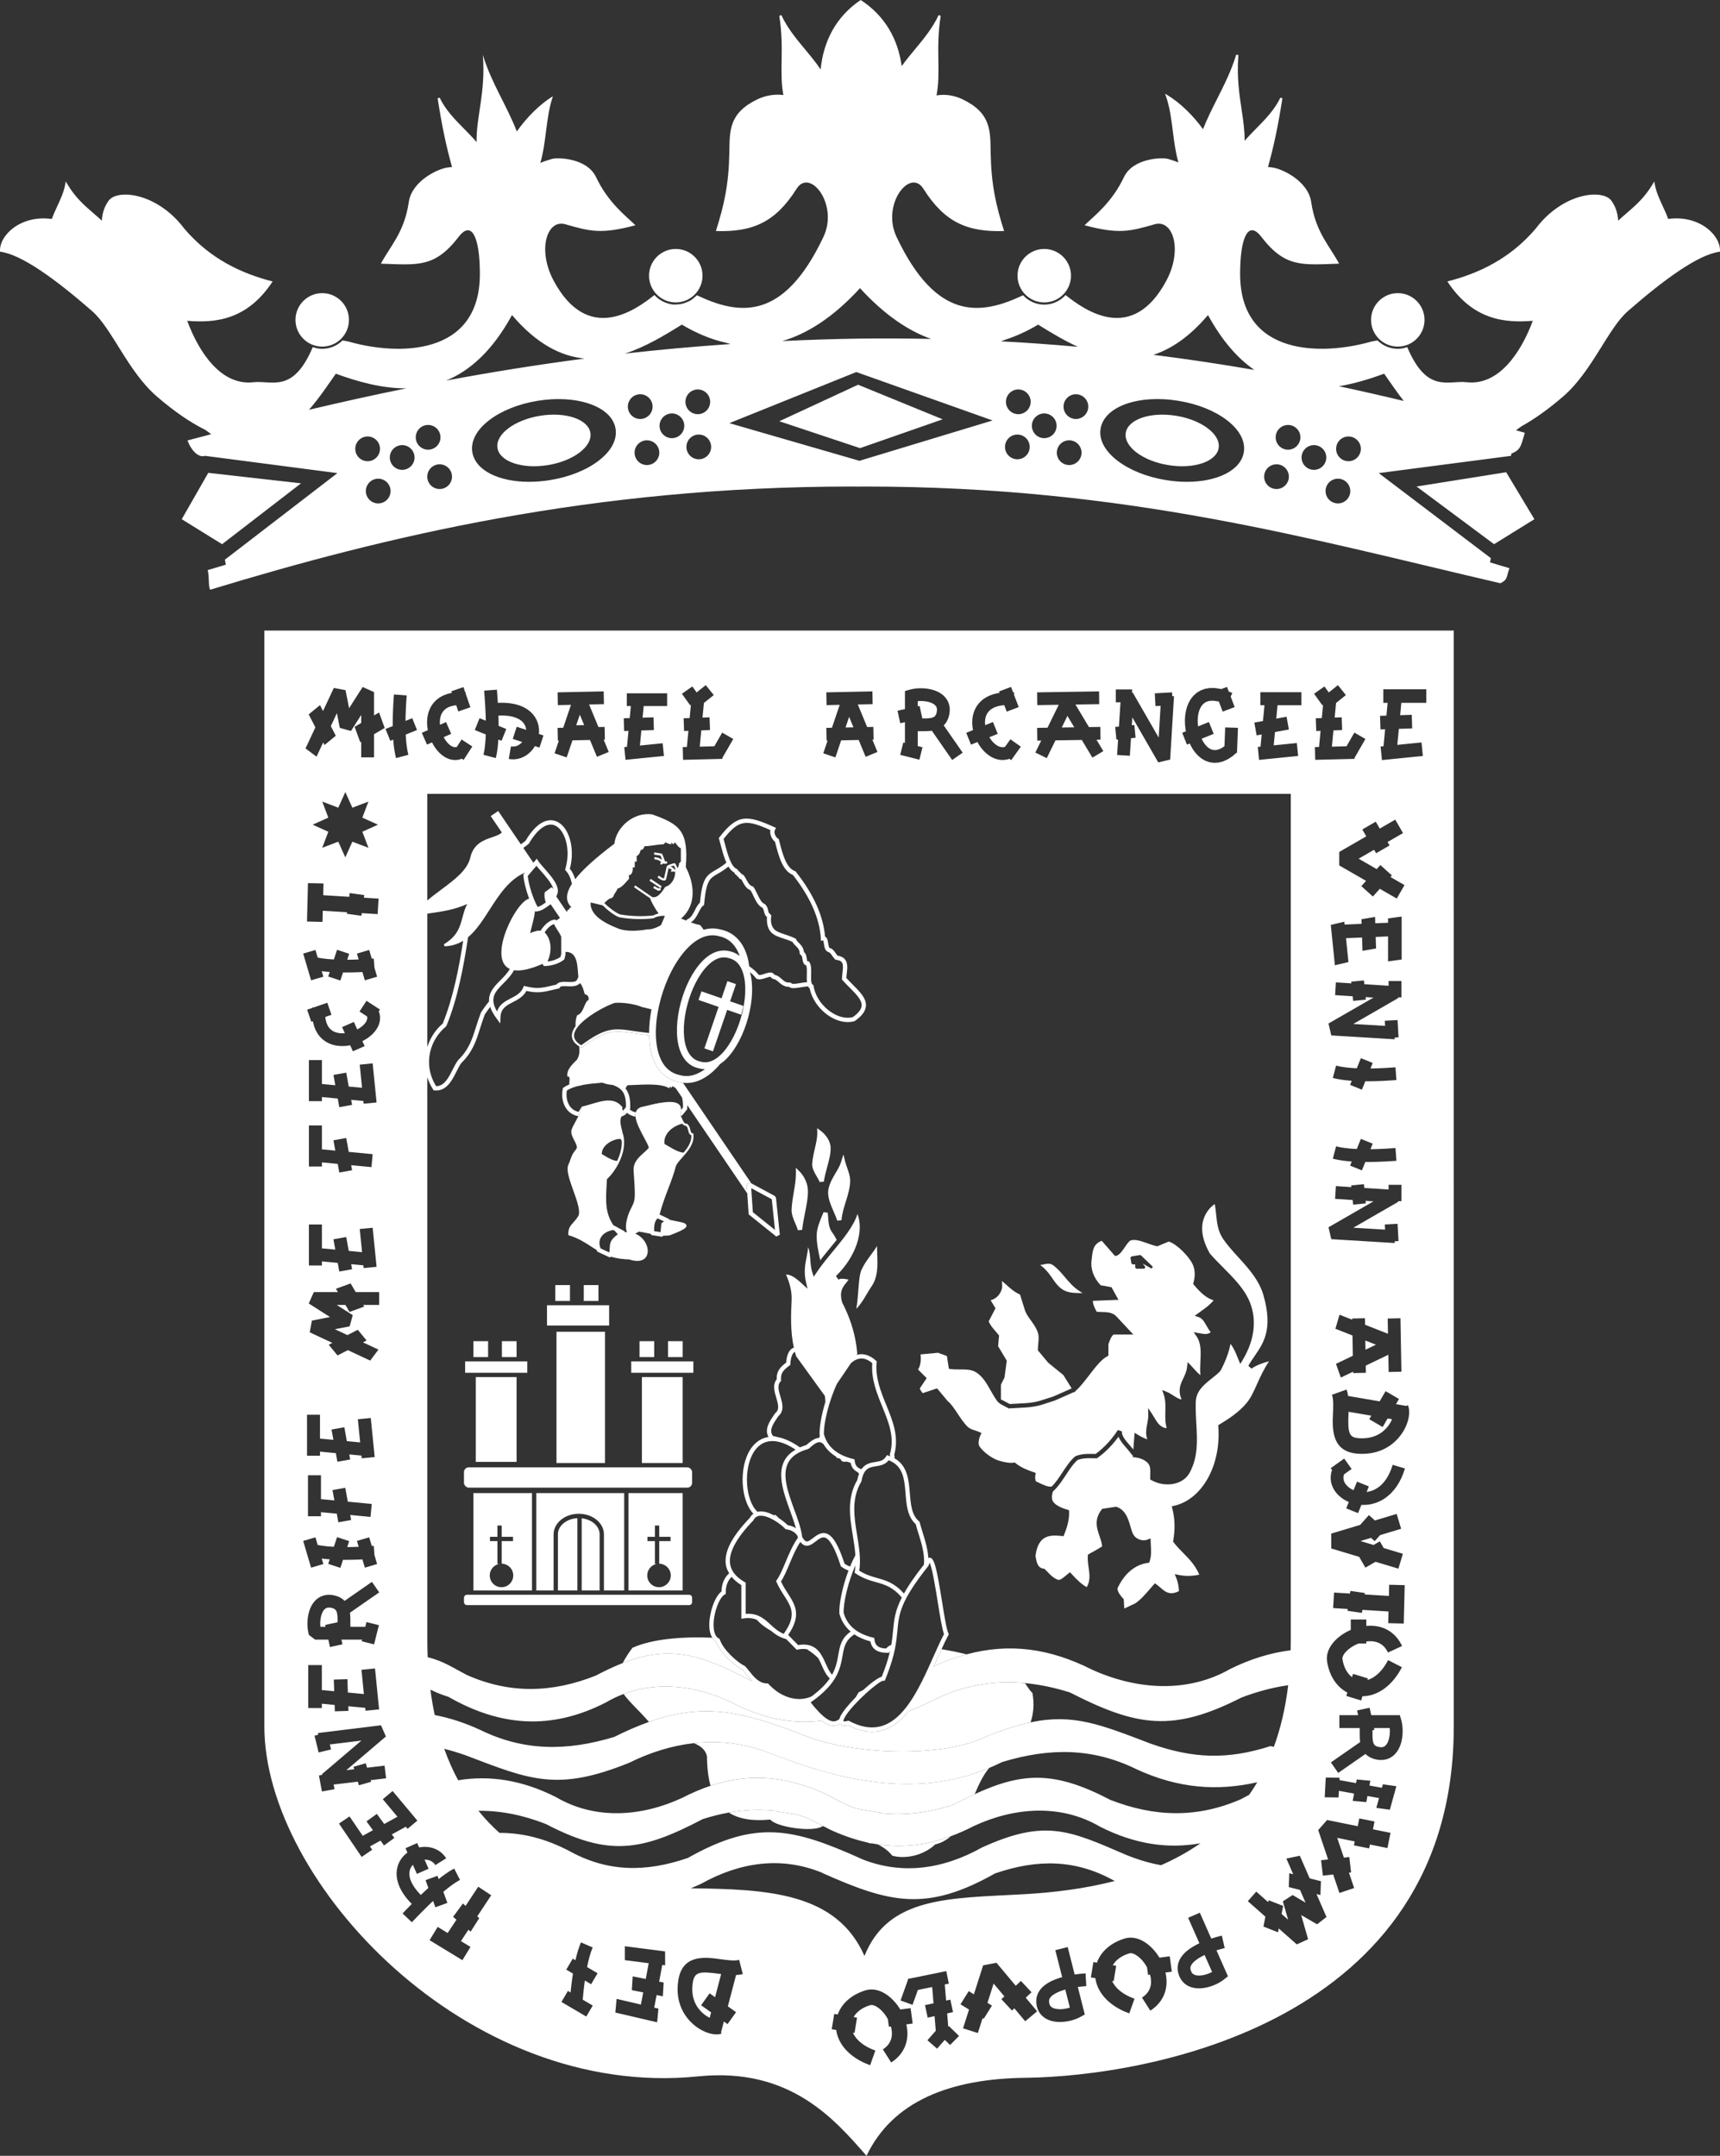<?xml version="1.0" encoding="UTF-8"?>
<svg id="Capa_2" data-name="Capa 2" xmlns="http://www.w3.org/2000/svg" width="201.251mm" height="252.266mm" viewBox="0 0 570.475 715.084">
  <rect x="0" y="0" width="570.475" height="715.084" fill="#333333" stroke="none"/>
  <g id="Capa_1-2" data-name="Capa 1">
    <g>
      <path d="M220.611,285.784l-.921-2.422-.281-.229-2.384-.394-.117.717,2.177.359.541,1.422c-.761-.582-1.704-.938-2.584-.914l.008.727h.028c.774,0,1.585.327,2.221.853-.262.214-.44.628-.193.812.214.178.524-.027.692-.292.04.05.093.09.13.142l.238-.169.283.158.873-.166-.137-.713-.574.109Z" fill="#fff"/>
      <polygon points="215.411 292.13 218.953 294.522 218.427 294.698 216.986 293.901 216.634 294.539 218.354 295.489 219.23 295.194 219.018 294.565 219.069 294.6 219.475 293.999 215.816 291.529 215.411 292.13" fill="#fff"/>
      <path d="M212.928,367.149c.224-.058.454-.112.712-.142l.551-.131c2.071-.493,4.265-1.013,6.193-1.241" fill="#fff"/>
      <polygon points="245.842 336.593 246.586 333.67 242.157 332.134 244.112 326.432 241.265 325.456 239.313 331.148 232.651 328.838 231.676 331.686 238.338 333.993 233.619 347.756 236.466 348.731 241.182 334.978 245.842 336.593" fill="#fff"/>
      <path d="M247.652,392.932l.196,2.94.461,6.93,9.172,7.371,1.16-.632-1.274-12.27-.374-.556-7.804-4.199-.486-.261-1.051.678ZM255.981,397.795l1.059,10.188-7.344-5.902-.531-7.954,6.816,3.668Z" fill="#fff"/>
      <polygon points="399.494 648.481 398.976 648.741 398.481 648.998 398.001 649.271 397.545 649.553 397.115 649.837 396.705 650.129 396.345 650.423 396.01 650.716 395.721 651.007 395.475 651.284 395.274 651.563 395.112 651.82 394.988 652.069 394.9 652.3 394.847 652.517 394.826 652.731 394.826 652.956 394.862 653.207 394.865 653.206 394.947 653.55 395.041 653.843 395.158 654.089 395.269 654.291 395.393 654.463 395.522 654.605 395.667 654.731 395.826 654.845 395.996 654.945 396.19 655.039 396.407 655.116 396.651 655.186 396.91 655.234 397.206 655.269 397.516 655.286 397.842 655.294 398.188 655.269 398.546 655.237 398.915 655.179 399.287 655.107 399.666 655.014 400.045 654.908 400.427 654.783 400.799 654.651 401.185 654.497 401.545 654.335 401.892 654.16 402.018 654.094 399.527 648.466 399.494 648.481" fill="#fff"/>
      <polygon points="353.293 659.95 352.749 660.117 352.209 660.291 351.69 660.478 351.193 660.68 350.721 660.889 350.278 661.105 349.866 661.338 349.485 661.569 349.151 661.809 348.864 662.04 348.619 662.282 348.416 662.508 348.251 662.733 348.135 662.944 348.038 663.152 347.981 663.359 347.946 663.58 347.96 663.933 347.947 663.934 347.964 664.186 348.008 664.49 348.082 664.753 348.157 664.972 348.251 665.16 348.353 665.322 348.474 665.471 348.605 665.612 348.758 665.739 348.94 665.862 349.141 665.975 349.368 666.083 349.617 666.174 349.903 666.259 350.206 666.327 350.523 666.381 350.87 666.422 351.23 666.449 351.603 666.457 351.98 666.448 352.37 666.42 352.762 666.38 353.16 666.321 353.548 666.253 353.953 666.166 354.336 666.065 354.708 665.952 354.843 665.907 353.33 659.94 353.293 659.95" fill="#fff"/>
      <path d="M229.796,657.532c-.838,5.172,1.244,8.342,3.136,10.092.833.769,1.686,1.307,2.45,1.676l.468-1.787-3.318-2.369,2.828-3.96,1.81,1.292,2.012-7.675c-.3-.04-.602-.076-.901-.117-6.188-.847-7.926-.586-8.485,2.848Z" fill="#fff"/>
      <polygon points="106.246 539.434 106.262 539.608 107.973 539.608 107.839 538.994 111.969 538.102 111.969 537.868 111.969 537.472 111.961 537.095 111.952 536.729 111.935 536.374 111.909 536.051 111.879 535.725 111.847 535.439 111.797 535.172 111.739 534.932 111.679 534.71 111.605 534.527 111.533 534.357 111.453 534.211 111.361 534.089 111.273 533.984 111.163 533.873 111.036 533.773 110.881 533.67 110.689 533.573 110.451 533.474 110.161 533.383 109.82 533.31 109.821 533.309 109.474 533.254 109.167 533.228 108.896 533.242 108.666 533.266 108.461 533.316 108.28 533.38 108.107 533.464 107.942 533.559 107.784 533.688 107.623 533.83 107.468 534.001 107.311 534.199 107.167 534.421 107.02 534.68 106.886 534.952 106.764 535.258 106.646 535.588 106.538 535.93 106.45 536.292 106.373 536.664 106.315 537.05 106.267 537.441 106.235 537.842 106.213 538.243 106.205 538.65 106.217 539.037 106.246 539.434" fill="#fff"/>
      <polygon points="460.947 573.353 460.93 573.178 455.718 573.178 455.852 573.792 455.216 573.93 455.216 574.102 455.216 574.514 455.216 574.918 455.216 575.314 455.216 575.692 455.225 576.058 455.242 576.412 455.268 576.745 455.298 577.054 455.331 577.348 455.381 577.615 455.439 577.855 455.499 578.076 455.572 578.269 455.644 578.429 455.725 578.568 455.817 578.699 455.912 578.811 456.014 578.914 456.142 579.013 456.297 579.116 456.489 579.214 456.728 579.313 457.017 579.395 457.792 579.538 458.025 579.558 458.296 579.544 458.526 579.52 458.731 579.47 458.912 579.407 459.085 579.322 459.25 579.228 459.408 579.098 459.569 578.957 459.724 578.785 459.88 578.588 460.025 578.358 460.172 578.115 460.306 577.835 460.437 577.529 460.547 577.199 460.653 576.856 460.741 576.494 460.818 576.122 460.877 575.736 460.925 575.345 460.956 574.945 460.978 574.543 460.986 574.136 460.975 573.749 460.947 573.353" fill="#fff"/>
      <polygon points="452.895 447.701 456.36 446.038 452.842 444.655 452.895 447.701" fill="#fff"/>
      <polygon points="281.631 237.786 280.439 241.305 283.066 241.252 281.631 237.786" fill="#fff"/>
      <polygon points="192.31 237.055 191.117 240.573 193.744 240.52 192.31 237.055" fill="#fff"/>
      <g>
        <path d="M87.68,209.159v363.54c0,51.268,67.017,123.872,143.894,116.034,30.534-3.113,45.298,14.358,55.825,26.35,8.612-18.025,27.507-25.582,52.806-25.877,39.615-.461,141.968-17.725,141.968-116.509V209.159H87.68ZM457.626,274.844l5.143-2.967,2.571,4.463-5.123,2.956.662,1.139-4.455,2.591-.672-1.154-5.125,2.957,5.991,3.45,1.214-1.344,3.823,3.451-.471.522,4.652,2.679-2.571,4.463-5.613-3.232-2.313,2.561-3.823-3.451,1.571-1.739-8.904-5.127v-4.463l8.978-5.179-1.323-2.275,4.455-2.591,1.333,2.29ZM453.028,455.355l-4.232.102-.008-.468-4.069,1.953-1.61-4.544,5.587-2.682-.117-6.738-5.664-2.227,1.362-4.658,4.211,1.656-.007-.391,4.232-.094.038,2.161,7.598,2.988-.092-5.055,4.232-.094.322,17.722-4.232.102-.104-5.709-7.489,3.595.041,2.382ZM463.684,398.414l.057.243 0.0.001-0.0 0h-0l-14.893,8.575,10.544.639-.096-1.702,4.232-.236.322,5.734-1.255.068-.034.574-21.01-1.273-.929-3.949,14.935-8.599-2.624-.169.084.842-4.216.417-.154-1.536-5.832-.376.265-4.231,5.139.332-.056-.56,4.216-.417.125,1.253,8.055.52v-1.561h4.248v5.412h-1.127ZM455.579,512.472l2.075-1.201,1.276,2.208,6.362,1.913-1.481,4.933-7.583-2.28-3.366,1.947-2.071-3.582-9.248-2.78-.003-4.933,9.571-2.88,2.919-3.258,1.989,1.781,7.214-2.171,1.487,4.933-6.986,2.102-1.783,1.991-1.215-1.088-3.511,1.056,4.355,1.31ZM448.013,540.636v-3.444h5.153v2.124c5.248-.495,9.642,1.875,11.858,6.666l-4.673,2.163c-1.692-3.65-4.901-3.979-7.185-3.667v.674h-2.554c-3.333,1.267-5.588,3.724-5.356,5.214.414,2.655,1.57,4.736,3.173,5.951l.332-1.09,4.93,1.498-.162.531c2.577-.723,5.057-3.063,6.866-6.591l4.583,2.35c-3.11,6.063-8.006,9.609-13.088,9.63l-.427,1.404-4.93-1.498.343-1.129c-3.483-1.798-5.961-5.466-6.713-10.258-.705-4.516,3.257-8.527,7.848-10.527ZM454.853,354.412l.677-.016.668-.016.661-.016.661-.024.645-.031.637-.031.621-.031.614-.031.598-.039.574-.039.566-.039.535-.039.527-.039.315,4.232-.535.039-.559.039-.582.039-.598.039-.606.039-.629.032-.645.031-.653.032-.676.031-.677.024-.684.016-.7.016-.7.016-.7.008h-1.375l-1.126,2.792-3.925-1.589.548-1.359-.493-.034-.684-.071-.684-.063-.668-.071-.661-.094-.645-.102-.629-.11-.614-.118-.606-.134-.59-.149,1.093-4.098.472.118.488.11.519.11.551.094.558.079.582.079.598.071.614.063.637.055.637.047.653.039.55.026,1.354-3.354,3.925,1.581-.744,1.844.311-.003ZM443.148,380.228l.472.118.488.118.519.102.551.094.558.086.582.071.598.071.614.071.637.047.637.047.653.039.55.033,1.353-3.352,3.925,1.581-.741,1.836.309-.004.677-.008.668-.016.661-.024.661-.024.645-.031.637-.024.621-.032.614-.039.598-.039.574-.031.566-.039.535-.039.527-.039.315,4.232-.535.039-.559.039-.582.039-.598.031-.606.039-.629.039-.645.032-.653.024-.676.031-.677.024-.684.016-.7.024-.7.008-.7.008-.716.008-.658-.007-1.127,2.792-3.925-1.581.552-1.366-.497-.034-.684-.063-.684-.071-.668-.071-.661-.095-.645-.094-.629-.118-.614-.118-.606-.134-.59-.149,1.093-4.098ZM463.741,331.073l0.0.001-14.893,8.575,10.544.639-.096-1.702,4.232-.236.322,5.734-1.255.068-.034.574-21.01-1.273-.929-3.949,14.935-8.599-2.623-.169.084.842-4.216.417-.154-1.535-5.832-.376.265-4.231,5.139.331-.056-.561,4.216-.417.125,1.254,8.055.519v-1.561h4.248v5.412h-1.127l.057.243ZM460.375,318.897v-8.29l-4.096.173.124,3.837-4.507.763-.142-4.409-5.32.225.806,7.928-4.491,1.054-1.361-13.38,4.491-1.062.096.944,5.633-.236-.05-1.534,4.507-.763.068,2.107,4.242-.178v-1.433l4.515-.613v14.245l-4.515.622ZM439.286,227.691l1.432,1.99,3.028-2.423,2.651,3.296-3.264,2.618-.462,4.846,2.334-.085.15,4.232-2.889.106-.514,5.395,4.842-.12,2.612-4.539,3.666,2.108-3.61,6.276.008.324-13.05.322-.102-4.232,1.371-.034.51-5.344-1.44.053-.149-4.232,1.995-.073.42-4.402-.243.172-2.737-3.823,3.445-2.43ZM418.032,233.921v-4.311h13.608v4.311h-7.915l-.423,4.444,3.422-.621.755,4.24-4.601.836-.42,4.411,7.672-.764.425,4.287-12.963,1.298-.417-4.295.909-.091.385-4.045-1.679.305-.763-4.24,2.866-.521.499-5.245h-1.36ZM240.727,528.26c-.061-2.202.691-4.091,1.937-5.205.829.992,1.874,1.911,3.216,2.723-.008,1.279-.003,3.322.003,5.32.008,1.972.014,3.901.003,5.008l-.008.833.824-.117c1.835-.261,3.198-.02,4.355.494,1.28,1.452,2.895,2.612,4.688,3.635,1.314,1.134,2.898,2.179,5.035,2.761l3.467,3.517.38-.077c1.194-.245,2.167-.248,3.002-.095,1.335.851,2.602,1.806,3.753,2.934.439.761.817,1.6,1.196,2.457.69,1.558,1.435,3.208,2.646,4.29-.762,1.121-1.761,2.29-3.071,3.513-.01.001-.021.002-.031.003-.642.599-1.339,1.208-2.133,1.832-.276.215-.556.431-.853.649-.919.387-1.878.651-2.877.768-.471.056-.945.076-1.421.067-.221-.004-.442-.036-.663-.054-.251-.02-.501-.031-.752-.069-.303-.046-.606-.119-.908-.19-.163-.038-.326-.066-.488-.11-.36-.1-.718-.226-1.075-.361-.098-.037-.197-.067-.295-.106-.399-.162-.795-.348-1.187-.552-.05-.026-.1-.048-.15-.075-.423-.226-.84-.476-1.251-.75-.016-.011-.033-.021-.049-.031-.863-.58-1.696-1.262-2.487-2.043-.204-.202-.415-.389-.614-.604l-.21-.228-.31-.003c-2.675-.021-4.441-2.244-5.997-4.206-.4-.504-.78-.981-1.149-1.39l-.21-.159c-2.616-1.316-7.141-5.381-8.272-8.756l-.095-.282-.268-.131c-1.439-.708-1.702-2.923-1.73-4.181-.095-4.374,1.976-9.448,3.675-10.38l.383-.21-.011-.437ZM258.829,463.209c-.57-1.917-1.107-3.728.039-4.961l.212-.231-.025-.312c-.168-2.194.685-3.199,2.792-4.755l.271-.2.02-.334c.149-2.572.849-3.726,1.499-3.99.133.489.274.976.435,1.455l9.509,13.142c.091.642.151,1.298.18,1.97-1.347,4.411-2.052,8.632-1.909,10.947l.025.148c.013.046.034.087.047.132-.079.246-.132.474-.217.724-1.163.033-2.481.763-4.232,2.361-.772.225-1.457.496-2.119.779-.019.003-.038.003-.057.005-2.838-1.989-5.262-3.01-7.315-3.377-.526-.177-1.065-.313-1.593-.388-1.355-1.657-.207-3.664,1.207-5.747.196-.291.377-.558.525-.798,2.124-1.797,1.372-4.333.704-6.573ZM292.639,466.616c2.124,5.214,4.128,10.136,2.546,15.638l-.053.187.048.189c.043.166.037.299.051.445-.19-.072-.336-.171-.537-.237l-.534-.173-.296.477c-.855,1.381-2.121,1.578-3.586,1.808-1.526.239-3.296.556-4.568,2.388-1.366-.386-2.081-1.28-2.234-2.775l-.053-.5-.486-.122c-5.302-1.313-8.462-3.984-9.659-8.162-.176-3.366,1.55-10.878,4.337-16.823l4.651-6.837c.505-.437,1.022-.795,1.551-1.048,1.814-.868,3.619-.513,5.486,1.09-.402,5.272,1.498,9.939,3.337,14.456ZM270.602,566.773c-.02-.023-.04-.047-.06-.07-.223-.256-.453-.528-.687-.81-.06-.072-.119-.142-.179-.216-.261-.318-.528-.648-.802-.998.583-.402,1.128-.799,1.645-1.193.089-.068.166-.134.252-.201.428-.332.841-.662,1.226-.988.047-.04.088-.079.134-.119.414-.355.806-.707,1.172-1.055.01-.01.019-.019.029-.029.392-.375.757-.745,1.097-1.111 0-0.0.001-.001.001-.001h-0c3.843-4.14,4.486-7.743,5.022-10.807.482-2.756.895-5.076,3.9-7.052,1.479.993,3.253,1.769,5.317,2.325.341,1.842,1.613,3.788,5.464,3.787.095,0,.193,0,.291-.003l.509-.013.157-.484c.017-.053.088-.092.12-.141-.362,1.601-.867,3.399-1.595,5.478-.003.001-.005.002-.008.004-.339.967-.709,1.975-1.155,3.077-1.357.408-3.747,2.221-6.173,4.441-.432.22-.845.435-1.308.663l-.196.095-.109.189c-.281.487-.553.951-.826,1.414-2.26,2.305-4.241,4.675-5.035,6.212-.106.206-.31.616-.425,1.079-.583.418-1.16.682-1.735.72-.582.041-1.235-.137-1.973-.547.008-.001.016-.002.024-.004-1.14-.626-2.482-1.808-4.091-3.645ZM282.863,509.413c.364,2.213.698,4.356.845,6.455-.638,1.186-1.227,2.447-1.763,3.753-.563-.186-1.174-.493-1.843-.956-2.026-6.243-3.899-9.333-6.053-10.008-1.705-.531-3.186.587-4.368,1.495-.847.647-1.649,1.273-2.255,1.123-.439-.101-.919-.63-1.392-1.534-.268-2.599-1.378-5.638-2.552-8.852-2.068-5.662-4.206-11.517-2.096-15.641,1.098-2.151,3.273-3.658,6.646-4.61l.291-.164c1.573-1.457,2.649-2.134,3.533-2.109.448.021.85.288,1.314.727.976,1.627,2.346,2.973,4.082,4.05.08.186.195.365.42.476.181.089.354.098.518.073.198.104.408.198.614.296.074.239.186.464.408.636.489.37,1.084.232,1.171.205.282-.023.49.021.713.051.265.085.522.178.798.255.081.046.175.074.249.13.281,1.465,1.091,2.453,2.317,3.054.137.176.312.351.469.527-.224.587-.426,1.236-.573,2.03-3.538,6.049-2.496,12.397-1.49,18.537ZM283.824,521.948c2.526,1.675,4.69,2.283,6.783,2.872,2.923.822,5.494,1.563,8.493,5.086-2.27,4.465-2.562,7.44-2.881,10.833-.139,1.486-.294,3.062-.611,4.876-.714.281-1.304.645-1.653,1.191-2.507-.035-3.728-.971-3.935-3.002l-.053-.5-.486-.122c-5.304-1.315-8.465-3.985-9.659-8.163-.166-3.177,1.369-10.044,3.886-15.805-.043.673-.076,1.348-.194,2.013l-.081.461.391.26ZM267.106,512.67c1.244.281,2.37-.557,3.443-1.382,1.062-.813,2.085-1.569,3.071-1.266,1.624.509,3.37,3.64,5.193,9.309l.073.224.19.138c.835.6,1.609,1.006,2.341,1.262-2.07,5.492-3.199,11.34-3.02,14.228l.025.148c.66,2.363,1.913,4.316,3.722,5.865-3.136,2.204-3.59,4.796-4.105,7.734-.355,2.029-.742,4.192-2.053,6.56-.792-.806-1.399-2.043-2.098-3.622-1.272-2.874-2.812-6.359-7.342-6.359-.559,0-1.165.053-1.819.166l-3.309-3.354c4.497-6.6,2.356-9.931-.109-13.774-.788-1.228-1.601-2.494-2.278-3.973,1.045-1.593,1.94-3.723,2.879-5.967,1.034-2.464,2.141-5.068,3.538-7.148.508.655,1.053,1.071,1.657,1.21ZM280.538,569.04c.001-0.0.001-0.0.002-0.0.011-.017.015-.027.026-.045,2.856-4.375,10.964-11.444,12.361-11.495l.506.025.193-.467c.183-.445.355-.877.519-1.298,2.764-7.078,3.155-11.216,3.5-14.888.525-5.612.906-9.667,10.265-21.456l.129-.245c.109-.38.207-.637.285-.808.875,1.656,1.962,8.441,2.702,13.058.755,4.709,1.414,8.816,2.076,10.6-1.196,2.31-2.37,4.934-3.608,7.706-.596,1.333-1.205,2.69-1.83,4.047-.3.65-.604,1.3-.913,1.947-.042.088-.084.176-.127.264-.292.609-.589,1.214-.891,1.813-.032.064-.065.129-.097.193-1.713,3.383-3.59,6.575-5.74,9.137-.007.008-.013.016-.02.023-.43.512-.872.999-1.325,1.457-1.69,1.707-3.539,3.026-5.605,3.745-3.398,1.184-7.09.704-11.282-1.481l-.238-.124-.263.064c-.517.126-.861.159-1.082.159-.333,0-.355-.045-.352-.042-.006-.026-.103-.482.808-1.892ZM306.425,518.997c-3.068,3.898-5.162,6.987-6.613,9.579-3.155-3.52-5.92-4.318-8.82-5.133-1.875-.527-3.812-1.072-5.992-2.438.579-3.88-.084-7.915-.727-11.823-.973-5.925-1.976-12.052,1.375-17.686l.089-.242c.752-4.263,2.61-4.554,4.759-4.891,1.445-.225,3.063-.479,4.248-1.988,4.86,1.85,5.221,6.327,5.601,11.059.305,3.766.618,7.658,3.37,10.128.243.947.565,1.988.908,3.092,1.011,3.241,2.169,6.973,1.8,10.344ZM263.87,480.858c-1.691.983-2.972,2.2-3.759,3.74-2.392,4.68-.045,11.109,2.026,16.782.711,1.947,1.372,3.808,1.849,5.534-.762-.495-1.666-.833-2.716-1.006-.587-.599-1.675-1.509-2.982-2.362-.278-.316-.561-.609-.86-.835l-.299-.228-.36.12c-.026.009-.049.009-.074.017-1.626-.847-3.403-1.45-4.973-1.247-.163.021-.308.076-.462.114-.592-.556-1.083-1.201-1.46-1.843-3.083-5.247-2.873-15.655,1.761-19.869,2.967-2.694,7.212-2.3,12.311,1.083ZM251.903,502.792c2.89-.361,7.252,2.899,8.488,4.268l.176.193.257.035c1.735.238,2.976.998,3.718,2.239.021.158.066.332.08.486l.021.073c-1.656,2.282-2.894,5.212-4.051,7.971-.978,2.334-1.903,4.539-2.96,6.034l-.232.328.159.369c.752,1.741,1.705,3.225,2.546,4.534,2.427,3.781,4.177,6.516-.177,12.636-1.803-.754-3.114-1.933-4.378-3.096-1.914-1.763-3.887-3.579-7.4-3.579-.268,0-.542.011-.827.032.003-1.123-.003-2.659-.008-4.22-.006-2.223-.014-4.501.003-5.712l.006-.421-.366-.21c-2.853-1.636-4.472-3.661-4.807-6.021-.528-3.714,2.046-8.539,7.652-14.34l.12-.168c.442-.848,1.09-1.315,1.982-1.431ZM272.554,570.738c1.438,1.15,2.685,1.667,3.898,1.667.095,0,.19-.003.285-.01.644-.043,1.256-.272,1.856-.602.003.004.002.009.005.012.598.756,1.741.654,2.641.458,2.803,1.425,5.48,2.139,8.007,2.139,1.442,0,2.834-.232,4.173-.697,3.058-1.064,5.654-3.252,7.931-6.074,4.474-1.687,7.439-3.44,13.322-5.976,8.423-3.171,16.781-4.154,25.233-3.372,4.937.457,9.905,1.513,14.937,3.095,22.323,11.42,34.215,13.241,56.908,1.703,5.218-1.983,10.375-3.361,15.504-4.091-.915,7.596-2.535,14.378-4.748,20.438-.377-.081-.762-.166-1.119-.241-14.26,4.569-25.675,4.162-39.748-.815-16.468-6.284-25.597-10.07-39.831-7.072-4.223.89-8.89,2.37-14.339,4.568-15.117,7.484-44.27,6.029-59.631.189-.002 0-.004.001-.006.002-20.927-8.239-33.929-11.533-52.586-4.9-3.605,1.282-7.419,2.928-11.545,4.988-15.906,4.823-30.076,4.66-44.331-2.289-5.203-2.42-10.241-4.03-15.182-4.979-.575-2.691-1.057-5.491-1.435-8.41,1.161.502,2.444,1.244,6.003,2.388,17.095,9.774,34.013,11.172,52.185,1.857,1.918-1.138,3.891-2.059,5.898-2.819,11.395-4.315,24-2.745,35.316,2.56,10.303,5.426,20.186,7.583,30.4,6.282ZM408.017,553.604c-14.204,8.1-30.948,6.923-45.707.276-14.091-7.129-27.471-8.98-41.709-5.131-3.38.914-6.808,2.142-10.306,3.705-.21.104-.391.195-.589.293.369-.816.734-1.63,1.094-2.434.505-1.129.993-2.205,1.481-3.272.753-1.645,1.498-3.229,2.244-4.648l.162-.31-.145-.319c-.632-1.383-1.378-6.052-2.102-10.568-1.791-11.162-2.543-14.421-4.083-14.516-.17-.013-.314.044-.456.106-.174-2.973-1.108-5.995-1.908-8.56-.361-1.158-.701-2.248-.939-3.228l-.056-.226-.179-.15c-2.462-2.078-2.744-5.588-3.043-9.305-.35-4.317-.749-9.133-5.096-11.605.049-.387.027-.803-.069-1.247,1.624-5.904-.548-11.233-2.647-16.39-1.814-4.46-3.692-9.072-3.206-14.144l.034-.355-.263-.24c-2.512-2.307-4.776-2.404-6.44-1.9l.253-.372c-.646-7.646-3.004-13.09-4.997-16.989-1.07-3.63.179-5.176,1.286-6.541.296-.369.587-.725.822-1.114-.215-.029-.425-.066-.634-.099-1.014-.173-1.892-.317-2.744.11l-.816-1.154c6.559-6.344,9.387-14.808,7.141-20.603-1.255,4.045-4.768,8.306-8.183,12.446-1.951,2.367-3.971,4.815-5.506,7.153l-.81,1.234-.467-1.4c-.453-1.361-.565-2.826-.676-4.242-.115-1.508-.226-2.961-.735-4.187-.078,1.174-.296,2.286-.523,3.438-.461,2.357-.936,4.796-.187,8.109l.509,2.26-1.694-1.578c-2.104-1.958-3.739-3.147-5.391-3.147-.017,0-.034,0-.05.001,1.104,2.381,2.071,5.686,1.864,8.718-.195,4.101-.474,9.992.745,15.54-.905.275-2.272,1.306-2.562,4.978-1.856,1.395-3.234,2.763-3.122,5.515-1.434,1.798-.755,4.08-.154,6.104.729,2.445,1.07,4.012-.327,5.131l-.168.191c-.145.246-.338.528-.548.837-1.15,1.694-2.963,4.408-1.512,6.872-1.83.276-3.25,1.106-4.306,2.068-5.176,4.709-5.444,15.842-2.032,21.652.396.674.839,1.242,1.307,1.749-.463.345-.861.79-1.167,1.351-5.961,6.189-8.569,11.247-7.971,15.463.15,1.053.564,2.024,1.117,2.949-1.555,1.313-2.529,3.485-2.556,6.013-2.373,1.762-4.131,7.491-4.044,11.425.037,1.647.392,2.936.984,3.91.347.571.754,1.06,1.28,1.376,1.375,3.654,5.925,7.767,8.767,9.246.324.367.654.785,1.003,1.224.657.827,1.383,1.728,2.22,2.525-.206-.065-.41-.117-.616-.185-16.974-9.04-27.26-11.671-42.339-5.779-2.802,1.095-5.769,2.484-8.975,4.181-14.475,5.726-28.432,6.11-42.723-.216-5.181-2.721-7.804-4.599-13.003-5.917-.077-1.889-.118-3.818-.118-5.791v-186.562c.441,1.361,1.056,2.718,1.912,4.047l.193.299.355.028c.151.011.302.017.447.017,3.597,0,5.327-3.433,6.73-6.213.576-1.143,1.118-2.222,1.666-2.932,3.748-3.697,4.88-7.277,6.188-11.423.475-1.508.967-3.067,1.557-4.629.563-.871,1.18-1.711,1.811-2.539.38,1.146,1.043,2.414,2.11,3.854l1.213,1.638.078-2.037c.112-2.958,1.956-3.91,4.091-5.014,1.627-.84,3.454-1.783,4.508-3.741,3.75.866,5.986.317,8.555-.305.64-.155,1.308-.317,2.029-.464l.363-.074.151-.341c.196-.464,1.395-.412,2.445-.365,1.477.066,3.258.133,4.228-1.04.691.562,1.294,2.555,1.595,3.67.989.207,1.396.862,1.274,1.912-1.465.534-1.542,4.461-3.825,5.099-.455,1.233-.561,2.427-.503,3.593-.685.933-1.135,1.883-1.221,2.817-.138,1.521.708,2.824,2.416,3.904.189.119.338.249.549.362l.391-.029c8.088-6.032,10.748-5.641,17.168-4.701,1.483.218,3.151.457,5.107.661.023,1.146.103,2.258.24,3.326.022.166.046.331.072.494.057.386.121.767.195,1.139.045.219.105.425.157.639.09.374.166.76.274,1.118,1.336,4.404,3.985,7.288,7.622,8.435.357.113.713.229,1.089.307.514.144,1.03.239,1.548.302.414.051.829.086,1.244.086,3.32,0,6.663-1.638,9.795-4.836.447-.456.878-.952,1.304-1.458.727-.497,1.446-1.065,2.147-1.78,6.402-6.532,10.108-20.369,7.747-28.701.677.547,1.344,1.207,2.002,2.025l.117.148.179.07c.931.367,2.037-.007,3.013-.33.503-.169,1.355-.45,1.573-.333.02.011.053.071.081.176l.382.318.314.217h.006c.676,0,1.154.39,1.875,1.027.819.724,1.884,1.628,3.454,1.557.036.035.073.068.115.099.679.535,1.962.367,3.988.028.699-.115,1.755-.261,2.135-.277.15.306.349.524.571.69.733,3.55,3.182,7.029,6.519,9.186,2.009,1.299,4.108,1.97,6.092,1.97.749,0,1.484-.096,2.191-.291l.224-.106c2.297-1.625,3.482-3.222,3.628-4.885.218-2.529-1.923-4.681-4.399-7.174-.69-.692-1.406-1.411-2.102-2.173.028-.542.092-1.083.154-1.61.268-2.315.601-5.183-3.077-5.806-.268-.3-.475-.602-.676-.894-.472-.69-.961-1.403-1.945-1.642-.26-.11-.388-.985-.464-1.508-.115-.795-.277-1.912-1.054-2.267-.553-6.843-3.804-14.074-9.67-21.503l-.129-.162-.193-.068c-2.89-1.03-4.066-5.612-5.106-9.653l-.252-.98-.265-.15c-.729-.415-1.481-1.955-.995-2.863l.36-.675-.699-.316c-9.133-4.126-12.213-4.153-18.065,3.401l-.226.291.106.352c.182.615.366,1.309.559,2.042.501,1.888,1.065,4.007,1.858,5.758-1.417,1.196-2.602,1.884-3.613,2.465-3.088,1.769-4.393,2.823-5.17,10.827-.699.593-1.168,1.511-1.663,2.476-.634,1.238-1.288,2.518-2.392,2.976l-.207.085-.12.187c-.049.076-.1.136-.15.208-.585-.239-1.179-.482-1.784-.727.041-.014.082-.02.123-.038l.101-.063c5.204-4.576,4.145-11.718,1.406-16.915.995-12.044-2.082-14.253-11.154-17.492-2.934-.394-5.877.486-8.345,2.486-2.37,1.92-3.915,4.615-4.164,7.24-6.202,4.664-10.499,8.546-13.021,11.778-.371-1.249-.913-2.439-1.763-3.476,1.797-6.611-.196-13.865-4.363-15.667-1.951-.845-5.88-1.128-10.354,6.425-.515.365-1.026.753-1.535,1.151l-7.515-11.056-2.486,1.683,3.687,5.424c-.635.704-1.813,1.113-3.141,1.567-2.784.949-6.246,2.128-7.308,6.748-.964,4.189-5.219,7.358-9.724,10.714-1.541,1.148-3.102,2.316-4.539,3.539v-35.36h286.392v280.561c0,1.185-.018,2.35-.047,3.504-6.568.832-13.232,2.845-20.058,6.206ZM187.683,288.82c1.097,1.21,1.664,2.722,2.001,4.348-1.502,2.339-1.959,4.304-1.381,5.94.227.642.612,1.225,1.156,1.753-.067.187-.175.341-.605.231.084.567-.073.722-.638.638.065.427-.013.62-.298.652l-3.411-5.018.297-.689c1.107-2.567-1.934-6-4.377-8.757-.819-.925-1.526-1.723-1.861-2.258l-.517-.83-1.147,1.346-3.343-4.918c.558-.438,1.118-.857,1.682-1.252l.207-.224c2.884-4.926,6.037-7.103,8.63-5.969,3.214,1.39,5.371,7.813,3.449,14.326l-.112.386.268.298ZM181.018,299.324c-.606.46-1.688,1.256-2.697,1.502-1.442-2.483-2.979-7.279-3.278-10.264l2.873-3.37c.394.493.894,1.056,1.439,1.674,1.537,1.734,3.695,4.168,4.164,5.968l-.581-.535-2.258,1.65-.045.295c-.129.848.003,2.135.383,3.08ZM177.448,302.134l.141.22.425-.034c1.587-.122,3.192-1.341,3.963-1.927.14-.108.246-.191.307-.228l.362-.205,3.088,4.542c-.362.2-.746.498-1.165.806l-.454-.286c-2.189.137-3.91,2.273-4.834,3.716-.644-.112-1.272-.009-1.96.251-.526.196-1.072.197-1.478.652.204-1.505,1.237-4.311,1.606-7.508ZM180.641,309.266c.648-.961,1.794-2.378,3.094-2.736.33.672.771,1.367,1.202,2.044.45.71.914,1.441,1.205,2.079v5.796l-.235.947c-1.098.809-2.711,1.379-4.321,1.551,1.462-3.102,1.49-7.216-.945-9.682ZM179.952,319.722l.37.707c.078.001.157.003.238.003,1.968,0,4.648-.626,6.431-2.065l.187-.151.372-1.508.003-.945c.009-.006.018-.01.027-.016,4.004-.073,3.914,4.436,4.24,8.314-.141.299-.281.599-.425.924-.383.778-1.571.789-3.203.721-1.353-.056-2.901-.123-3.622.872-.62.133-1.202.274-1.763.411-2.616.634-4.681,1.137-8.434.169l-.598-.154-.24.569c-.788,1.864-2.401,2.698-4.111,3.58-1.803.932-3.804,1.965-4.558,4.367-2.694-4.53-.525-6.706,2.155-9.393,1.287-1.292,2.585-2.638,3.436-4.31,2.137.347,5.232-.236,9.497-2.096ZM174.122,289.438l-.552.648.022.293c.157,2.104.934,5.104,1.906,7.693-4.543,1.103-13.872,19.995-6.414,23.33-.767,1.39-1.937,2.569-3.08,3.715-1.98,1.985-3.988,4.021-3.795,7.02-.934,1.182-1.849,2.408-2.703,3.74-.671,1.736-1.171,3.316-1.652,4.846-1.305,4.126-2.334,7.386-5.891,10.905-.693.889-1.269,2.029-1.878,3.236-1.339,2.659-2.722,5.406-5.439,5.425-4.592-7.465-1.884-15.567,3.239-19.775l.207-.282c3.682-8.97,5.692-19.632,7.151-29.357,2.752-2.297,4.901-5.643,7.119-9.098,3.168-4.933,6.438-10.008,11.759-12.339ZM147.43,313.888c2.409-.059,4.423-.744,6.19-1.845-1.42,9.201-3.374,19.109-6.783,27.481-2.282,1.923-4.115,4.652-5.106,7.762v-44.221c.246-.036.497-.075.741-.11,4.128-.598,8.386-1.216,12.484-3.09-.776,1.497-1.178,2.997-1.569,4.456-.852,3.175-1.656,6.174-6.153,8.893l.197.674ZM197.382,299.706h0l2.391.573.109.026c1.212,1.231,3.896,3.453,5.562,3.972,3.478.628,7.77.779,11.279.323.182-.128.424-.234.672-.336.036-.099.068-.197.105-.285-.036.089-.068.186-.105.286.492-.201,1.077-.349,1.646-.429,0,0.0 0.0 0.0 0.0 0.0.299-.042.588-.062.86-.064.224-.002.441.005.628.034l-.081.192-1.186,2.821c-1.055.711-3.153,1.607-4.452,1.431-2.867.529-6.739.81-9.534-.157-2.147-.856-5.253-2.172-7.298-4.08.009.001.018.003.027.004-.299-.278-.553-.575-.8-.879-.618-.758-1.07-1.59-1.241-2.512-.017-.098-.038-.195-.048-.295-.01-.089-.015-.179-.02-.27-.01-.232-.013-.466.012-.708l1.472.353c-0,0-0-0-0-0ZM257.048,279.222l.109.422c1.107,4.304,2.359,9.174,5.813,10.568,5.763,7.344,8.887,14.446,9.281,21.111v.717l.743-.078c.131.136.226.792.285,1.185.143.977.319,2.192,1.422,2.652.542.137.777.453,1.221,1.1.26.38.556.81.992,1.256l.173.176.243.032c2.454.33,2.417,1.545,2.102,4.262-.075.658-.154,1.34-.173,2.018l-.008.286.193.214c.771.858,1.576,1.666,2.345,2.438,2.225,2.24,4.15,4.174,3.988,6.042-.103,1.195-1.062,2.427-2.926,3.766-2.149.546-4.628.006-7.006-1.533-3.178-2.053-5.475-5.406-5.995-8.752l-.05-.317-.268-.173c-.581-.375-.537-2.043-.503-3.382.042-1.583.081-3.078-.562-4.059l-.232-.337-.425.036c-.12-.119-.21-.71-.254-1.027-.095-.634-.238-1.603-.897-2.001-.14-1.536-1.079-2.476-1.786-3.182-.358-.356-.693-.693-.785-.971l-.095-.284-.266-.133c-1.23-.609-2.417-.998-3.468-1.341-2.835-.927-3.263-1.432-3.674-1.933-.342-.417-1.213-1.68-.75-4.307-.208-.256-.415-.512-.623-.769-.017-.003-.043-.009-.072-.021-.313-.134-.309-.734-.341-.867-.17-.696-.383-1.564-1.151-2.155l-.182-.102c-.903-.341-1.599-1.797-2.272-3.204-.374-.782-.763-1.592-1.21-2.261l-.14-.205-.235-.077c-.995-.323-1.442-1.144-2.007-2.185-.249-.463-.506-.931-.816-1.371l-.363-.386-.252.064c-.143-.319-.349-.496-.576-.583-.092-.215-.268-.412-.576-.56l-.241-.375-.27-.34c-2.037-.648-3.206-5.056-4.058-8.274-.162-.608-.316-1.191-.47-1.726,5.156-6.561,7.56-6.508,15.53-2.955-.296,1.46.567,3.138,1.537,3.88ZM243.561,289.446c.053.296.235.58.646.774l.364.437.388.33c.204.457.539.623.88.65.182.292.347.594.506.892.57,1.047,1.207,2.226,2.574,2.774.341.548.654,1.203.984,1.892.774,1.614,1.573,3.282,2.937,3.875.321.293.442.788.57,1.308.145.597.335,1.364.964,1.747-.268,5.306,2.384,6.172,5.441,7.17.978.321,1.99.651,3.041,1.15.232.457.609.836,1.006,1.231.735.734,1.428,1.427,1.381,2.679l.307.366.349.344c.112.12.193.667.24.992.106.71.291,1.948,1.269,2.19.252.693.221,1.882.193,2.95-.024.89-.046,1.792.07,2.583-.535.026-1.204.128-2.062.271-.808.136-2.241.377-2.775.278l-.794-.454c-1.311.183-1.99-.449-2.806-1.17-.637-.562-1.347-1.188-2.336-1.347-.145-.249-.341-.443-.587-.576-.771-.418-1.713-.102-2.711.233-.665.224-1.428.479-1.884.394-1.048-1.267-2.124-2.174-3.21-2.877-.155-1.216-.381-2.378-.706-3.451-1.464-4.824-4.491-7.849-8.753-8.754-1.878-.522-3.785-.472-5.679.076-.331-.534-.707-1.061-1.179-1.573-1.029-.17-2.045-.49-3.07-.869,1.274-.755,1.996-2.144,2.635-3.392.472-.921.917-1.79,1.464-2.151l.285-.19.034-.341c.735-7.883,1.833-8.511,4.488-10.033.96-.551,2.157-1.252,3.574-2.414.547.894,1.188,1.606,1.962,2.007ZM239.362,349.555c-2.328,2.373-4.667,3.246-7.034,2.582-2.328-.482-3.952-2.176-4.824-5.036-2.283-7.491,1.244-20.73,7.124-26.726,1.828-1.867,3.667-2.807,5.483-2.807.492,0,.981.07,1.467.207l.081.02c2.328.482,3.952,2.176,4.824,5.036,2.283,7.49-1.244,20.728-7.121,26.724ZM236.324,310.241c.693,0,1.409.092,2.141.299l.075.018c3.261.682,5.52,2.921,6.804,6.553-.933-.724-1.968-1.292-3.182-1.549-3.085-.854-6.266.249-9.169,3.211-6.475,6.607-10.206,20.698-7.677,28.997,1.118,3.669,3.382,5.956,6.467,6.59.671.19,1.342.276,2.016.283-2.236,1.664-5.102,2.872-8.295,1.978-3.463-.724-5.838-3.141-7.068-7.184-2.996-9.868,1.719-26.902,9.7-35.051,1.959-2,4.84-4.145,8.189-4.145ZM223.916,288.599c-.367-.511-.942-.977-1.566-1.157l.036-.018.01.031,1.111-.358.586,1.244h-.192c.011.086.007.171.014.257ZM225.815,285.793l-.638.637c.125.366-.198,1.069-.448,1.554l-.699-1.486-.44-.19-1.416.457.074.227-.122-.248-.795.394-.194.246-.897,3.971h-.001c-.407,0-1.027-.331-1.684-.908l-.481.545c.496.436,1.372,1.089,2.172,1.089.14,0,.278-.02.412-.066l.238-.264.898-3.972.011.309c.349-.015.712.157,1.024.406-.212.179-.353.513-.151.664.177.147.433-.021.572-.24.088.111.168.225.228.338l.465-.25c.057,2.256-1.067,4.474-3.332,5.202-1.598,2.604-2.784,3.598-4.223,3.389l-5.697-3.908-.405.601,5.381,3.691c.269,1.173,1.773,3.625,2.759,5.029-.022.007-.048.01-.068.018-.6.144-1.179.34-1.598.612-3.354.423-7.593.3-11.039-.32-1.455-.453-3.948-2.43-5.286-3.758.786-.833,1.71-1.661,2.44-1.661l.638-.637c0-.637,1.275-1.912,1.275-2.549,1.274,0,3.186-2.549,3.823-3.187v-1.273c1.275,0,1.275-1.913,1.275-2.549h.637v-1.912h.638v-1.912c.637,0,1.274-1.275,1.274-1.913.638,0,1.275-.637,1.275-1.273,1.912,0,4.461-.638,6.373-.638l.638-.637s1.274.637,1.912.637v-.637l.637.637.637-.637s1.275,1.911,1.913,1.911v4.461ZM203.859,332.676c.383-.046.819-.068,1.294-.068,2.445,0,5.849.587,7.699,1.397l3.219.794c-.509,2.689-.781,5.343-.783,7.854-1.898-.2-3.527-.434-4.979-.647-6.579-.97-9.332-1.371-17.52,4.698-1.705-.968-2.507-2.128-2.387-3.45.388-4.198,9.77-9.394,13.457-10.578ZM393.192,241.779l-.157-1.471-.031-1.479.086-1.455.22-1.432.362-1.392.527-1.345.692-1.251.897-1.141,1.101-.991,1.29-.787,1.463-.543,1.605-.275h1.707l1.817.283.27.076,1.917-.729.585,1.536,1.185.478-.549,1.191,1.328,3.489-3.972,1.51-1.257-3.303-.418-.119-1.235-.181h-1.046l-.857.142-.7.26-.606.37-.519.48-.464.59-.401.724-.322.826-.252.944-.149,1.023-.071,1.093.031,1.125.103.924,3.594-1.451,1.581,3.925-3.994,1.613.171.37.496.881.558.763.582.629.598.48.606.346.598.212.629.094.7-.047.795-.205.905-.417.928-.612.244-6.247,4.232.141-.322,8.283-.165-.006-1.345,1.154-1.518.991-1.534.7-1.542.401-1.526.094-1.471-.205-1.369-.48-1.235-.7-1.093-.897-.968-1.03-.834-1.141-.724-1.243-.333-.723-.933.377-1.581-3.925,1.245-.503-.151-.795ZM370.074,232.946v-4.248h5.412v1.127l.243-.057 0-0,8.574,14.894.639-10.545-1.702.096-.228-4.232,5.726-.323.07,1.255.572.034-1.274,21.011-3.949.929-8.599-14.936-.169,2.623.842-.084.417,4.216-1.536.154-.376,5.832-4.231-.265.332-5.139-.552.055-.417-4.216,1.245-.125.52-8.056h-1.561ZM344.03,245.665l-.047-4.232,3.449-.052,3.718-7.604-7.12.112-.047-4.232,20.546-.322.047,4.232-7.875.124,4.473,7.484,3.787-.057.047,4.232-1.328.02,2.256,3.775-3.617,2.174-3.512-5.876-8.736.131-2.888,5.906-3.781-1.859,1.944-3.976-1.317.02ZM322.65,241.795l-.149-1.133-.039-1.141.055-1.164.197-1.141.33-1.133.472-1.101.629-1.038.787-.967.944-.873,1.101-.755,1.235-.621,1.369-.488,1.494-.354.46-.062-.177-.465,3.972-1.51.69,1.812.348.013-.056.755,1.566,4.114-3.972,1.51-.821-2.157-.036.002-1.227.157-1.062.244-.889.322-.739.378-.614.425-.503.456-.401.503-.33.543-.26.582-.181.637-.11.684-.039.708.039.755.032.244,2.571-1.038,1.581,3.925-2.764,1.116.145.245.441.645.472.582.503.511.511.433.511.346.503.26.48.181.456.094.449.024.44-.055.274-.082,1.787-2.506,3.453,2.462-3.186,4.46-.619-.44-.828.251-1.156.142-1.125-.039-1.101-.228-1.031-.378-.975-.503-.905-.621-.826-.7-.771-.787-.708-.865-.637-.912-.525-.917-2.134.861-1.581-3.925,2.261-.913-.083-.369ZM300.144,235.212v-5.998l1.551-.438h0l.001.001-.001-.003.489-.127.498-.105.513-.09.519-.068.538-.051.528-.028.553-.013.541.008.55.021.551.047.557.066.552.092.553.11.545.137.542.156.528.185.522.221.521.251.5.28.48.326.462.357.437.402.408.443.361.49.327.531.268.571.213.612.149.636.091.662.013.67-.041.688-.094.671-.009.047-.159.63-.191.605-.232.572-.28.54-.318.503-.365.46-.311.322,6.289,9.054-3.484,2.43-6.743-9.708-.315.047-.459.045-.448.026-.437.017-.433.009h-2.017l-.374.009-.189.008v4.923l1.574.393-1.03,4.122-6.364-1.597,1.03-4.114.541.135v-6.846l-1.564.339-.897-4.153,2.46-.534ZM274.156,245.665l-.087-4.232,1.861-.038,2.576-7.598-4.35.092-.087-4.232,15.284-.322.079,4.232-4.921.104,3.099,7.489,2.058-.042.086,4.232-.407.008,1.683,4.069-3.917,1.609-2.312-5.586-5.809.117-1.92,5.664-4.016-1.362,1.428-4.211-.329.007ZM229.627,227.691l1.427,1.989,3.025-2.421,2.659,3.296-3.272,2.62-.462,4.844,2.334-.085.15,4.232-2.889.106-.514,5.395,4.842-.12,2.611-4.539,3.665,2.108-3.61,6.276.008.324-13.05.322-.102-4.232,1.371-.034.509-5.344-1.44.053-.15-4.232,1.995-.073.42-4.402-.243.172-2.737-3.823,3.453-2.43ZM207.902,234.205v-4.232h13.364v4.232h-7.775l-.366,3.844,3.619-.115.134,4.232-4.157.133-.476,4.996,7.544-.755.417,4.216-12.735,1.274-.417-4.216.896-.09.504-5.289-1.439.046-.134-4.232,1.978-.063.38-3.98h-1.335ZM185.02,245.665l-.086-4.232,1.868-.038,2.576-7.598-4.357.092-.086-4.232,15.284-.322.086,4.232-4.921.104,3.099,7.489,2.05-.041.087,4.232-.399.008,1.684,4.069-3.917,1.609-2.312-5.586-5.809.117-1.92,5.664-4.016-1.362,1.428-4.211-.337.007ZM173.559,239.726l-.385-.409-.472-.393-.558-.37-.677-.33-.786-.299-.905-.252-1.038-.189-1.172-.118-1.329-.039-.926.04.006.18.024.779.016.779.016.787.008.787v.099l2.541,1.026-1.581,3.925-1.061-.428-.001.019-.047.747-.055.732-.071.716-.079.708-.094.684-.102.661-.118.653-.134.629-.149.606-4.098-1.093.118-.456.102-.503.094-.527.094-.566.071-.606.079-.613.055-.645.055-.676.047-.676.031-.708.031-.716.001-.051-3.635-1.468,1.581-3.925,2.066.834-.013-.629-.023-.747-.024-.755-.031-.739-.039-.732-.031-.716-.039-.708-.039-.692-.047-.677-.039-.661-.047-.629-.039-.614-.047-.59-.039-.551-.039-.535,4.232-.315.039.535.039.566.047.59.039.629.047.645.039.669.047.684.003.048,1.107-.04,1.597.039,1.502.15,1.392.26,1.29.346,1.188.448,1.07.551.975.629.857.716.747.787.621.857.504.897.378.936.26.952.15.96.039.952-.044.881,1.499.488-1.313,4.027-1.525-.495-.253.417-.543.763-.629.692-.7.637-.763.566-.834.48-.904.385-.96.275-.991.157-1.038.016-1.054-.11.724-4.185.511.063.488-.016.464-.071.44-.126.417-.173.409-.244.393-.283.37-.338.241-.274-3.128-1.016,1.314-4.035,3.14,1.023-.002-.039-.079-.496-.134-.488-.189-.456M141.82,241.764l-.134-1.117-.039-1.125.055-1.141.173-1.125.291-1.117.425-1.086.566-1.038.716-.968.873-.889,1.007-.771,1.156-.637,1.274-.511,1.4-.362.304-.043-.186-.539,4.004-1.384.602,1.747.169.007-.032.391,1.566,4.549-3.996,1.384-.714-2.066-.906.139-.912.236-.779.299-.637.362-.535.409-.44.448-.362.496-.307.543-.228.598-.173.653-.102.692-.039.739.039.771.011.1,2.011-.894,1.707,3.901-2.48,1.104.175.336.409.645.425.582.448.503.456.425.44.338.425.236.393.165.354.086.346.016.33-.047.138-.05,1.592-2.467,3.555,2.32-2.887,4.46-.602-.393-.838.283-1.109.15-1.093-.055-1.046-.236-.975-.393-.912-.527-.834-.622-.771-.716-.7-.795-.637-.857-.574-.92-.391-.74-1.662.74-1.715-3.902,2.001-.89-.089-.432ZM130.257,240.717l-.008-.7.008-.716.008-.7.016-.7.016-.7.023-.684.024-.677.024-.676.031-.653.031-.645.031-.629.039-.606.039-.598.039-.582.039-.551.039-.543,4.232.315-.039.527-.039.535-.039.566-.039.574-.039.598-.031.614-.031.622-.031.637-.024.645-.024.661-.023.669-.016.661-.016.676-.005.472,2.239-.904,1.581,3.925-3.739,1.51.019.394.039.653.047.637.055.637.063.614.071.598.079.582.086.558.087.551.11.519.11.488.118.472-4.098,1.093-.15-.59-.134-.606-.118-.613-.11-.629-.102-.653-.094-.661-.071-.661-.063-.684-.063-.677-.028-.348-.979.395-1.581-3.925,2.393-.966-.001-.12ZM102.386,236.968l3.75-3.078,1.006,1.952,3.578-7.648,3.883.725,1.18,6.001,4.497-7.04,3.775,1.679h0v7.761l1.67-.978,1.867,5.128-3.537,2.076v7.68h-4.249v-5.186l-.313.184-1.875-5.136,2.188-1.281v-2.659l-3.401,5.324-3.709-1.039-.96-4.881-2.012,4.301,1.645,3.192-3.742,3.078-.439-.85-2.204,4.711-3.652-2.729,3.27-6.99-2.219-4.298ZM120.802,433.394l-4.869,1.778-1.368-2.333h-2.886l5.324,3.401-1.039,3.709-4.88.96,4.16,1.946,3.426-1.768,2.918,3.555-1.201.619,5.129,2.399-2.729,3.652-7.414-3.468-3.421,1.762-2.918-3.547,1.2-.619-7.509-3.513.725-3.883h0l6-1.18-7.04-4.497,1.679-3.775v-0h7.983l-.647-1.104,4.869-1.77,1.687,2.873h7.775v4.249h-5.281l.326.555ZM116.46,504.195l-4.24.755-.519-2.858-5.246-.499v1.359h-4.31v-13.608h4.31v7.915l4.445.423-.622-3.422,4.24-.755.836,4.601,7.942.756-.409,4.295-6.732-.641.305,1.679ZM119.976,483.728l-.09-.909-4.045-.385.305,1.679-4.24.755-.519-2.858-5.254-.5v1.36h-4.303v-13.608h4.303v7.914l4.453.424-.622-3.422,4.24-.755.836,4.601,4.411.42-.764-7.672,4.287-.425,1.298,12.963-4.295.417ZM111.214,359.981l-.622-3.422,4.24-.755.836,4.601,4.416.42-.769-7.673,4.287-.425,1.298,12.963-4.287.417-.091-.908-4.053-.386.305,1.679-4.24.755-.519-2.858-5.246-.499v1.359h-4.31v-13.608h4.31v7.915l4.445.423ZM106.769,373.321v7.915l4.445.423-.622-3.422,4.24-.763.837,4.609,7.934.755-.401,4.295-6.732-.643.305,1.682-4.24.755-.52-2.862-5.245-.501v1.366h-4.31v-13.608h4.31ZM106.769,406.162v7.915l4.445.423-.622-3.422,4.24-.763.838,4.609,4.415.42-.769-7.68,4.287-.417,1.298,12.955-4.287.425-.092-.916-4.052-.386.305,1.679-4.24.763-.521-2.866-5.245-.499v1.359h-4.31v-13.6h4.31ZM125.372,340.528l-.519.905-.629.842-.716.763-.794.7-.857.645-.912.566-.747.392.739,1.661-3.901,1.715-.889-2-.432.089-1.117.134-1.125.039-1.133-.055-1.133-.173-1.117-.283-1.085-.433-1.038-.566-.967-.716-.881-.873-.771-1.007-.645-1.156-.504-1.274-.37-1.4-.043-.304-.539.186-1.384-4.004,1.747-.602.007-.169.391.032,4.549-1.566,1.384,3.996-2.06.712.133.909.236.92.307.771.354.637.409.535.448.44.496.362.543.307.598.228.653.173.7.102.732.039.771-.031.103-.012-.897-2.017,3.901-1.707,1.104,2.48.336-.175.645-.409.582-.425.503-.448.425-.448.338-.448.244-.425.157-.393.086-.354.016-.338-.047-.338-.043-.129-2.474-1.601,2.32-3.555,4.46,2.887-.394.604.284.835.15,1.109-.055,1.093-.236,1.046-.393.983ZM107.061,302.092l-.093,3.702-5.148-.13.321-12.734,5.148.13-.098,3.878,8.632.532.171-1.235,4.818.668-.12.867,4.871.3-.319,5.142-5.263-.324-.122.879-4.818-.668.071-.511-8.051-.496ZM106.88,265.888l5.317,2.022,2.336-5.192,2.336,5.192,5.325-2.022-2.014,5.325,5.192,2.336-5.192,2.336,2.014,5.325-5.325-2.022-2.336,5.199-2.336-5.199-5.317,2.022,2.014-5.325-5.192-2.336,5.192-2.336-2.014-5.325ZM104.622,315.106l.747,2.529.378.074.551.094.559.087.582.071.598.071.613.071.637.047.637.047.653.047.155.007,1.065-3.209,4.019,1.329-.651,1.968.132-.002.677-.008.677-.008.661-.016.669-.024.661-.024.315-.012-.575-1.939,4.067-1.203.853,2.888.13-.01.527-.039.226,3.035.883,2.99-4.059,1.203-.812-2.741-.077.004-.653.024-.677.031-.677.024-.684.024-.7.016-.7.008-.708.008-.708.008-.7-.008-.147-.002-.883,2.668-4.027-1.329.497-1.499-.403-.027-.677-.063-.684-.071-.661-.071-.225-.032.539,1.825-4.067,1.203-2.619-8.865,4.067-1.203ZM104.622,509.929l.747,2.529.377.074.551.094.559.087.582.071.598.079.613.063.637.047.637.047.653.047.154.007,1.065-3.209,4.019,1.329-.651,1.966h.132l.677-.008.677-.008.661-.016.669-.024.661-.024.315-.011-.575-1.939,4.067-1.203.854,2.889.13-.01.527-.039.226,3.035.883,2.99-4.059,1.204-.812-2.741-.077.004-.653.031-.677.024-.677.024-.684.024-.7.016-.7.008-.7.008-.716.016-.7-.016-.147-.002-.883,2.668-4.027-1.329.497-1.499-.403-.027-.677-.063-.684-.063-.661-.079-.225-.032.539,1.826-4.067,1.204-2.619-8.865,4.067-1.203ZM102.132,540.805l-.068-.526-.05-.53-.028-.528-.012-.553.008-.541.022-.55.046-.551.065-.557.092-.552.11-.553.137-.545.157-.543.185-.528.221-.521.251-.522.28-.492.325-.487.358-.462.402-.437.443-.408.49-.361.531-.327.571-.268.612-.213.636-.149.663-.091.67-.013.688.041.697.107.001 0-0.0.001.636.155.605.191.572.232.54.28.504.319.458.365.334.32,9.066-6.297,2.423,3.485-9.722,6.753.045.313.045.442.027.457.017.436.009.433.008.427v1.213l.008.377.009.374.008.19h4.928l.395-1.574,4.114,1.03-1.597,6.364-4.114-1.031.136-.541h-6.846l.339,1.564-4.145.897-.536-2.46h-4.399l-2.041-1.551.001-.002-.005.001-.127-.489-.105-.498-.092-.513ZM102.239,552.303h4.507v8.285l4.096.391-.124-3.854,4.515-.141.142,4.427,5.316.507-.801-8.041,4.492-.44,1.353,13.569-4.491.448-.096-.96-5.625-.536.05,1.544-4.515.142-.068-2.117-4.242-.404v1.428h-4.507v-14.245ZM106.769,594.244l-.983-5.318,1.11-.205-.103-.235-0-0,13.088-11.135-10.486,1.286.403,1.661-4.122.991-1.353-5.577,1.221-.294-.071-.571,20.893-2.562,1.63,3.716-13.125,11.166,2.61-.31-.235-.81,4.067-1.172.429,1.476,5.806-.689.507,4.21-5.113.607.157.539-4.067,1.172-.35-1.205-8.02.952.284,1.536-4.177.771ZM127.37,612.139l-1.167-1.603-3.501,1.923.751,1.104-3.5,2.383-7.52-11.059,3.5-2.375,4.375,6.43,3.381-1.858-2.132-2.929,3.429-2.486,2.447,3.357,4.394-2.414-4.866-5.812,3.256-2.714,8.212,9.817-3.249,2.714-.58-.693-4.651,2.555.85,1.167-3.43,2.494ZM141.575,632.539l-.517.514-.508.506-.5.498-.493.499-.469.475-.461.475-.445.46-.421.436-.413.428-.382.397-.374.39-3.062-2.933.373-.39.398-.413.406-.429.437-.444.453-.467.461-.475.485-.499.032-.032-.763-.794-1.05-1.222-.885-1.212-.743-1.203-.602-1.194-.46-1.185-.311-1.167-.177-1.142-.052-1.118.09-1.085.223-1.028.332-.972.442-.908.535-.836.613-.749.683-.67.682-.553-.639-1.437,3.872-1.715.647,1.456.488-.092.929-.093.936-.006.943.096.926.19.917.308.885.402.844.527.788.645.7.754.629.856-3.594,2.261-.303-.42-.335-.35-.359-.295-.383-.24-.415-.201-.455-.138-.479-.107-.495-.044-.366.002,1.335,3.005-3.872,1.716-1.34-3.017-.03.03-.318.39-.272.422-.217.446-.17.478-.1.526-.053.55.025.622.103.662.197.726.307.782.424.838.557.902.698.959.848 1.0.651.669.13-.126.564-.537.572-.537.572-.529.58-.537.075-.067-.938-2.576,3.971-1.447.395,1.082.02-.016.579-.466.579-.45.586-.427.578-.411.57-.388.562-.372.562-.348.562-.317.545-.293,1.929,3.78-.419.216-.435.263-.467.278-.475.31-.499.349-.515.357-.507.388-.539.404-.539.427-.547.443-.555.459-.037.031,1.345,3.687-3.979,1.447-.762-2.093-.465.436-.54.514-.54.522-.532.522ZM158.951,636.248l-2.852,4.479-.737-.623-2.482,3.759,3.166,1.929-2.683,4.399-10.88-6.63,2.683-4.399,3.312,2.018,2.922-4.425-1.118-.946,3.259-4.414.878.788,4.201-6.362,4.298,2.839-4.622,7.0.654.587ZM196.598,665.242l-2.147,3.65-8.236-4.845,2.14-3.65.881.518.071-.652.071-.669.079-.677.079-.684.086-.684.095-.7.094-.708.102-.692.102-.7.019-.111-2.221-1.305,2.147-3.65.902.531.074-.334.165-.669.165-.661.173-.653.189-.637.197-.621.205-.606.205-.598.22-.582.236-.558,3.894,1.691-.181.448-.189.464-.181.504-.173.527-.165.543-.157.559-.165.582-.157.598-.141.621-.142.629-.134.637-.08.384,3.478,2.046-2.147,3.642-2.078-1.221-.061.474-.086.661-.087.677-.079.653-.071.653-.071.637-.063.637-.055.621-.063.614-.047.582-.01.132,3.322,1.953ZM220.118,657.612l-.275,4.562-2.067-.41-.788,4.176,1.391.324-.417,4.531-13.876-3.233.417-4.531,8.071,1.88.76-4.027-3.773-.748.283-4.57,4.33.862.987-5.232-7.905-1.011-.008-4.617,13.341,1.715.016,4.609-.945-.121-1.045,5.54,1.502.299ZM188.871,614.007c-8.077-4.245-15.715-6.056-23.208-6.038-2.475-2.209-4.807-4.65-6.974-7.329,7.384-.078,14.79,1.429,22.334,4.374,20.74,10.83,31.61,9.122,52.013-1.598,2.914-.941,5.803-1.667,8.678-2.188,5.295-.96,10.536-1.192,15.769-.576.001.051-.008.108-.006.159,4.166.664,6.226.949,7.896,1.398.621.179,1.243.42,1.864.625,1.412.577,3.026,1.444,5.969,2.967.696.36,1.465.756,2.325,1.194,3.955,1.815,7.811,3.143,11.608,4.028.556.16,1.135.322,1.751.487.021-.038.031-.07.052-.108.737.144,1.472.27,2.206.379,8.164,1.218,16.104.284,24.189-2.694,2.56-.943,5.134-2.08,7.735-3.432,13.489-6.238,28.793-7.343,41.774.259,11.483,5.807,22.472,7.449,33.319,5.495-4.096,2.855-8.485,5.256-13.076,7.275-3.681-.642-7.442-1.763-11.448-3.363-18.903-8.148-26.875-12.11-47.953-2.504-13.161,7.361-26.869,9.176-40.254,3.679.016-.01.032-.017.048-.027-22.495-10.05-34.606-13.009-57.366-.173-14.081,4.824-26.624,4.659-39.245-2.289ZM330.043,621.411c14.08-4.823,26.624-4.658,39.245,2.289.152.08.303.152.455.23-9.875,2.545-20.202,3.835-30.3,4.396-24.478,1.361-44.823.685-52.721,20.471-9.259-21.025-31.928-22.142-57.601-22.452,1.082-.447,2.193-.926,3.35-1.453,13.161-7.362,26.869-9.177,40.254-3.68-.016.01-.032.017-.047.027,22.495,10.051,34.606,13.009,57.366.173ZM244.13,667.444l-2.828,3.959-1.214-.867-.943,3.599.14.452c-.492.154-1.037.226-1.615.226-2.356,0-5.29-1.221-7.683-3.298-2.417-2.099-6.283-6.808-4.991-14.762,1.392-8.612,8.946-7.576,13.948-6.889,2.278.312,4.636.639,6.21.231l1.202,4.715c-.716.182-1.464.265-2.225.304l-2.722,10.387,2.723,1.944ZM295.583,684.128l-2.767-4.343c3.39-2.161,3.285-5.382,2.672-7.605l-.671.09-.343-2.549c-1.699-3.123-4.425-5.035-5.875-4.597-2.579.767-4.487,2.191-5.476,3.943l1.133.185-.833,5.086-.54-.088c1.065,2.448,3.709,4.597,7.443,5.918l-1.722,4.857c-6.418-2.273-10.561-6.65-11.263-11.681l-1.479-.242.833-5.085,1.164.19c1.317-3.692,4.62-6.638,9.269-8.022,4.392-1.3,8.89,2.092,11.485,6.376l3.406-.458.688,5.105-2.101.283c1.186,5.132-.572,9.803-5.022,12.637ZM315.114,678.331l-1.754-1.709-2.556,2.92-3.194-2.784,2.761-3.161-.398-4.84-2.284.496-.897-4.145,2.83-.614-.444-5.393-4.746.969-1.77,4.928-3.98-1.432,2.449-6.812-.065-.323,12.79-2.611.842,4.153-1.344.274.439,5.341,1.408-.306.889,4.145-1.947.423.362,4.405.208-.21,3.374,3.28-2.973,3.005ZM340.033,670.459l-3.599-4.297-.786.735-3.516-3.764.99-.925-3.567-4.259-2.038,6.393,1.482.926-2.728,4.367-.367-.23-1.58,4.958-4.908-1.565,1.98-6.21-2.824-1.764,2.728-4.368,1.71,1.069,3.061-9.602,4.43-.871,6.392,7.633,1.721-1.609,3.516,3.764-1.925,1.799,3.781,4.514-3.952,3.306ZM359.948,658.827l-.383.033-.421.034-.449.05-.48.051-.497.059-.238.037,1.912,7.536.402,1.587-1.44.788v0h-0l-.003-.001.002.004-.448.233-.462.214-.48.202-.498.183-.504.169-.517.148-.528.133-.52.114-.55.104-.546.076-.558.061-.558.035-.565.016-.562-.013-.564-.031-.557-.062-.565-.097-.557-.13-.542-.163-.548-.209-.53-.244-.516-.296-.489-.342-.469-.396-.438-.444-.388-.496-.345-.549-.288-.587-.235-.624-.163-.65-.113-.68-.053-.704 0-.003.019-.001.003-.767.117-.751.213-.72.278-.675.361-.625.409-.57.459-.525.499-.47.53-.439.555-.392.571-.361.595-.326.611-.305.627-.279.638-.251.646-.234.648-.216.659-.193.153-.041-2.271-8.953,4.106-1.026,2.31,9.106.13-.021.584-.077.562-.075.527-.063.503-.045.469-.045.437-.03.405-.029.003 0.0.238,4.235-.34.017ZM381.532,666.943l-2.767-4.346c3.394-2.161,3.286-5.387,2.672-7.611l-.66.089-.339-2.517c-1.697-3.138-4.427-5.062-5.888-4.622-2.576.766-4.484,2.189-5.474,3.939l1.128.183-.827,5.084-.548-.089c1.063,2.451,3.709,4.604,7.448,5.927l-1.722,4.857c-6.419-2.273-10.562-6.652-11.263-11.683l-1.476-.24.827-5.084,1.167.189c1.317-3.693,4.62-6.639,9.269-8.023,4.394-1.297,8.889,2.09,11.48,6.37l3.411-.459.688,5.106-2.105.283c1.19,5.135-.57,9.809-5.022,12.645ZM405.997,656.558l-.002-0.0.001.002-.403.305-.419.288-.44.28-.453.261-.476.254-.485.232-.499.219-.493.2-.524.195-.527.167-.539.154-.545.128-.553.11-.556.083-.562.063-.563.025-.571.008-.569-.035-.562-.07-.576-.114-.563-.152-.559-.205-.546-.252-.529-.312-.499-.368-.465-.425-.432-.483-.381-.53-.337-.576-.27-.614-.226-.651-.17-.686 0-.005-.003 0-.104-.761-.01-.761.089-.744.17-.715.244-.675.307-.63.364-.593.415-.546.448-.522.481-.48.503-.452.54-.423.543-.401.571-.379.587-.355.597-.337.611-.324.609-.297.144-.066-3.738-8.446,3.877-1.699,3.802,8.59.125-.042.562-.173.532-.164.518-.154.488-.129.455-.122.425-.101.394-.098.003.001.946,4.136-.333.073-.374.097-.409.103-.435.125-.457.128-.486.145-.229.076,3.146,7.109.662,1.497-1.288,1.018ZM368.258,597.018c-18.224-9.516-28.829-9.349-44.975-1.896-2.229,1.029-4.562,2.194-7.037,3.495-8.28,2.674-16.373,3.715-24.447,2.764-.001-.052.008-.108.006-.159-4.166-.664-6.226-.948-7.896-1.397-.621-.179-1.245-.42-1.867-.625-1.746-.713-3.797-1.87-8.293-4.161-3.956-1.815-7.813-3.144-11.612-4.029-.555-.16-1.133-.321-1.747-.486-.021.038-.031.07-.052.108-8.362-1.634-16.456-1.024-24.674,1.711-3.127,1.041-6.271,2.38-9.455,4.034-13.49,6.239-28.793,7.344-41.774-.259-11.186-5.657-21.903-7.332-32.477-5.606-1.739-3.218-3.285-6.689-4.618-10.426,2.31.578,4.669,1.289,7.111,2.152,21.354,8.148,30.359,12.11,54.169,2.506,7.062-3.497,14.265-5.727,21.501-6.535,8.232-.919,16.508.007,24.673,3.1,23.945,9.449,48.995,15.276,73.309,5.109,1.431-.598,2.86-1.243,4.285-1.955,15.906-4.823,30.076-4.658,44.332,2.29,14.207,6.609,27.213,7.372,40.271,4.422-.851,1.443-1.747,2.829-2.679,4.165-.848.46-1.748.945-2.749,1.463-14.486,6.327-28.633,5.942-43.305.216ZM436.84,638.301l-0.0 0-5.28-3.085,2.303,8.029-3.751,1.714-5.989-5.285-.246,1.262-4.83-1.888.642-3.287-5.823-5.139,2.799-3.173,3.964,3.498.125-.639,4.83,1.888-.52,2.664,2.169,1.913-1.747-6.089,3.233-2.095,4.293,2.509-1.83-4.208-3.733-.94.157-4.594,1.313.33-2.261-5.199,4.462-.933,3.264,7.506,3.73.938-.165,4.594-1.302-.328,3.306,7.601-3.113,2.433ZM460.17,613.003l-5.801-1.176-.255,1.285-5.053-1.003.259-1.305-5.801-1.176,2.21,6.552,1.798-.206.587,5.117-.701.08,1.716,5.089-4.88,1.646-2.07-6.136-3.424.392-.587-5.117,2.327-.266-3.286-9.74,2.951-3.347,10.162,2.06.511-2.578,5.053,1.003-.515,2.598,5.822,1.18-1.023,5.047ZM460.972,600.293l-4.484-.621.901-3.24-3.844-.696-.384,2.025-4.515-.417.455-2.412-5.029-.91-.114,2.198-4.586-.055.346-6.544,4.578.063-.04.78,5.501.995.227-1.202,4.523.417-.302,1.59,4.135.748.32-1.15,4.476.621-2.163,7.811ZM465.209,574.66l-.022.55-.046.551-.065.557-.092.552-.11.553-.137.545-.156.543-.194.528-.214.521-.25.513-.28.508-.326.48-.357.462-.402.437-.443.408-.49.36-.531.327-.571.268-.612.213-.636.149-.663.092-.67.013-.688-.041-.59-.09-.003.009-.755-.173-.604-.198-.572-.233-.54-.28-.503-.318-.46-.364-.323-.312-9.054,6.289-2.431-3.485,9.71-6.744-.046-.314-.045-.458-.026-.449-.017-.437-.009-.433v-2.017l-.009-.374-.008-.19h-6.739v-4.249h6.221l-.339-1.564,4.145-.897.536,2.46h7.9l0.0 0h1.604l.438,1.551v0l-.002.002.006-.002.127.489.105.498.092.513.068.526.05.53.028.528.011.553-.008.541ZM465.583,538.531l-5.148-.129.096-3.871-8.664-.534-.146,1.002-4.812-.699.088-.603-4.841-.298.319-5.142,5.267.324.127-.875,4.812.699-.069.476,8.048.496.092-3.711,5.148.129-.316,12.736ZM465.409,488.785l-.653,1.565-.747,1.424-.802,1.298-.889,1.164-.944,1.046-.999.912-1.038.795-1.093.661-1.109.543-1.133.409-1.141.314-1.141.189-1.133.079-1.053-.008-1.102,2.729-3.925-1.581.852-2.11-.057-.022-.936-.448-.889-.527-.826-.606-.755-.669-.684-.747-.598-.81-.503-.889-.378-.944-.267-.999-.118-1.046.031-1.062.181-1.078.246-.766-.435-.61,4.46-3.186,2.462,3.453-2.508,1.791-.112.325-.079.488-.016.464.055.448.11.433.189.441.236.425.315.433.377.417.44.385.503.37.551.33.588.282,1.143-2.831,3.925,1.581-.743,1.84.703-.117.755-.189.747-.283.747-.362.724-.441.724-.543.7-.645.684-.747.653-.873.621-.999.574-1.125.535-1.266.48-1.408,4.067,1.211-.574,1.691ZM464.759,475.79c-1.772,2.475-5.749,6.454-12.976,6.454-.453,0-.914-.015-1.389-.047-8.842-.599-8.51-8.303-8.286-13.399.098-2.282.201-4.642-.338-6.15l4.852-1.733c.243.68.397,1.396.508,2.129l10.457,1.786,1.97-3.382,4.449,2.594-.999,1.715,3.41.583-0.0.002.551-.227c1.023,2.454.115,6.432-2.208,9.675ZM473.062,233.135h-8.285l-.39,4.096,3.854-.124.141,4.507-4.427.142-.507,5.32,8.033-.806.44,4.491-13.569,1.361-.441-4.491.959-.096.535-5.633-1.541.05-.141-4.507,2.112-.068.403-4.243h-1.43v-4.507h14.253v4.507Z" fill="#fff"/>
        <polygon points="310.683 236.157 310.617 236.494 310.526 236.783 310.428 237.022 310.33 237.214 310.227 237.369 310.127 237.496 310.025 237.599 309.912 237.694 309.781 237.785 309.643 237.866 309.482 237.939 309.29 238.012 309.068 238.072 308.828 238.13 308.561 238.18 308.268 238.213 307.958 238.243 307.626 238.268 307.272 238.286 306.905 238.295 306.528 238.295 306.132 238.295 305.9 238.295 305.007 234.157 304.392 234.29 304.392 232.581 304.566 232.564 304.962 232.537 305.35 232.524 305.757 232.532 306.158 232.553 306.559 232.585 306.949 232.634 307.336 232.692 307.707 232.769 308.07 232.857 308.412 232.964 308.742 233.082 309.048 233.204 309.32 233.338 309.571 233.485 309.801 233.63 309.998 233.786 310.17 233.941 310.311 234.102 310.441 234.26 310.535 234.425 310.62 234.598 310.684 234.779 310.733 234.984 310.759 235.214 310.772 235.485 310.748 235.785 310.694 236.087 310.683 236.157" fill="#fff"/>
      </g>
      <path d="M458.585,473.347l-4.449-2.594.681-1.17-7.539-1.288c-.01.242-.016.485-.026.725-.285,6.541.271,7.818,3.488,8.036,5.072.348,8.007-1.93,9.555-3.899.646-.823,1.095-1.652,1.399-2.4l-1.457-.249-1.652,2.837Z" fill="#fff"/>
      <polygon points="354.038 237.463 352.156 241.311 356.301 241.248 354.038 237.463" fill="#fff"/>
      <path d="M330.217,441.617c.316.366.64.741.964,1.142l.182.226-.321,3.558,2.87,4.786-.738,5.57-1.199,2.395v4.889l2.943,1.536c.855-.063,1.713-.101,2.574-.14,1.794-.082,3.653-.166,5.427-.474,1.456-.253,2.968-.756,4.43-1.242.679-.226,1.353-.45,2.015-.648l6.078-2.692-2.761-4.419-4.997-4.064-3.449-4.117v-.258c0-.661.067-1.328.131-1.995.126-1.249.246-2.43-.098-3.52-.514-1.627-1.445-2.909-2.345-4.15-.903-1.246-1.755-2.423-2.124-3.843l-1.484-4.741c-1.836-.805-3.275-2.102-4.667-3.356-.43-.388-.869-.785-1.319-1.164.011.24.022.503.034.706.036.764.073,1.488-.103,2.021-.637,1.93-1.872,3.162-3.686,3.674l1.596,2.656-2.258,4.357c.592,1.335,1.389,2.255,2.306,3.309Z" fill="#fff"/>
      <path d="M349.061,424.059c.813,1.185,1.585,2.303,2.798,3.274,1.736,1.388,3.72,1.534,5.95,1.575l1.246.022-1.045-.681c-2.046-1.329-3.465-3.017-4.84-4.649-1.23-1.46-2.39-2.841-3.971-3.976-.933-.669-2.065-.443-3.284-.196l.05.245-.025.029-.151-.249-.752.141.592.486c1.604,1.326,2.574,2.735,3.432,3.977Z" fill="#fff"/>
      <path d="M224.133,100.315c4.891,0,8.87-3.978,8.87-8.868,0-4.891-3.98-8.869-8.87-8.869s-8.868,3.978-8.868,8.869c0,4.889,3.977,8.868,8.868,8.868Z" fill="#fff"/>
      <polygon points="499.553 156.634 469.826 161.373 495.536 180.505 508.913 172.221 499.987 157.357 499.553 156.634" fill="#fff"/>
      <path d="M553.312,72.625c-.538-1.436-1.171-2.824-1.801-4.186-1.146-2.473-2.227-4.81-2.658-7.297l-.168-.97-.503.845c-2.703,4.547-5.763,7.181-8.722,9.727-.918.789-1.847,1.599-2.768,2.46-.114-2.282-.724-4.492-2.207-6.589-2.867-4.051-16.128-2.759-25.149,9.232-8.49,9.974-18.888,14.856-29.287,17.508,8.489,12.947,19.206,13.796,28.332,13.053-3.82,10.293-11.151,21.606-21.965,20.373-6.1-.695-13.117,3.888-19.679-11.651-.987.344-2.029.568-3.131.568-2.628,0-5.009-1.065-6.744-2.783l-1.898.347c-16.143,4.662-43.599,5.146-43.653-22.304-.024-11.867,2.592-18.175,7.011-12.433,7.923,10.297,13.49,9.353,25.811,8.929-3.079-5.844-7.777-10.364-9.236-20.398-1.032-7.095-9.699-11.048-12.743-11.479-.544-.077-1.076-.141-1.599-.192,1.977-7.039,3.334-13.551,4.782-22.777l-.688-.21c-1.878,4.017-5.103,7.29-8.222,10.456-1.259,1.278-2.486,2.536-3.624,3.819.024-3.293-.43-6.558-.976-10.153-.78-5.153-1.666-10.994-1.093-18.266l-.71-.134c-1.635,5.363-4.047,10.141-6.38,14.76-1.62,3.211-3.277,6.511-4.644,9.959-3.312-4.548-7.437-8.617-11.713-11.233l-.864-.527.33.956c1.255,3.647,1.766,7.709,2.261,11.639.431,3.435.885,6.933,1.831,10.2-.957-.397-2.067-.758-3.43-1.161-1.767-.523-11.581-.408-14.652,6.068-4.004,8.441-9.658,12.643-13.057,15.942,11.367,2.969,14.756,2.104,23.265-.333,6.102-1.749,9.383,8.489,3.828,18.799-11.199,20.781-26.644,10.05-33.373,4.678-1.756,1.936-4.266,3.176-7.08,3.176-2.783,0-5.271-1.21-7.025-3.11-14.062,6.679-28.729,8.645-41.976-19.388-5.071-10.729,4.501-22.951,8.92-15.934,6.926,10.995,14.446,14.445,26.767,14.022-2.762-8.71-4.274-15.456-4.461-26.128-.126-7.17.169-12.956-9.241-17.528-2.657-1.29-5.658-1.845-8.708-1.328.718-3.862.678-7.485.611-11.523-.07-4.242-.148-9.051.769-14.893l-.688-.21c-2.015,4.316-5.005,7.915-7.895,11.394-1.533,1.845-3.021,3.651-4.354,5.52-1.217-8.888-5.511-16.697-13.591-21.936-8.317,5.564-12.394,13.85-13.296,23.036-1.513-2.27-3.294-4.415-5.127-6.622-2.89-3.478-5.88-7.076-7.895-11.393l-.688.21c.917,5.842.838,10.651.769,14.893-.066,3.994-.113,7.578.58,11.393-3.097-.385-6.104.209-8.676,1.458-9.411,4.572-9.115,10.358-9.241,17.528-.188,10.672-1.699,17.418-4.461,26.128,12.321.423,19.841-3.027,26.767-14.023,4.419-7.017,13.992,5.205,8.921,15.934-13.246,28.029-27.91,26.068-41.97,19.391-1.878,1.654-2.068,1.856-4.328,2.674-1.399.382-1.951.353-2.938.409-.678.039-1.51-.109-2.422-.376-2.244-.658-3.702-2.005-4.419-2.779-6.726,5.371-22.175,16.112-33.377-4.674-5.555-10.31-2.274-20.547,3.828-18.799,8.51,2.438,11.898,3.303,23.265.334-3.399-3.298-9.053-7.501-13.057-15.942-3.071-6.476-12.886-6.59-14.653-6.068-1.571.464-2.816.871-3.863,1.345,2.096-6.968,1.788-15.164,4.19-22.142-4.314,2.64-8.589,6.904-11.977,11.682-3.268-8.523-8.395-15.974-11.26-25.37.982,12.485-2.251,20.583-2.074,28.889-1.243-1.439-2.616-2.835-4.02-4.259-3.119-3.166-6.341-6.44-8.219-10.458l-.688.21c1.446,9.223,2.803,15.735,4.779,22.777-.526.051-1.06.115-1.608.193-3.043.432-11.711,4.385-12.743,11.48-1.459,10.034-6.156,14.553-9.236,20.398,12.321.423,17.888,1.368,25.812-8.929,4.418-5.742,7.034.566,7.011,12.433-.053,27.45-27.51,26.967-43.653,22.304l-1.896-.347c-1.735,1.717-4.117,2.782-6.746,2.782-1.102,0-2.144-.225-3.13-.568-6.562,15.539-13.579,10.956-19.679,11.651-10.814,1.233-18.145-10.081-21.965-20.373,9.126.743,19.843-.105,28.332-13.053-10.399-2.652-20.797-7.534-29.287-17.508-9.021-11.992-22.282-13.284-25.149-9.232-1.482,2.094-2.092,4.302-2.207,6.582-.919-.858-1.846-1.666-2.76-2.453-2.96-2.546-6.02-5.18-8.722-9.727l-.503-.845-.168.97c-.43,2.487-1.512,4.824-2.658,7.297-.631,1.362-1.264,2.751-1.802,4.187C6.691,71.207-.402,78.243.018,83.487c7.004.849,18.339,9.044,30.561,19.737,6.643,5.813,11.834,20,21.431,28.276,5.944,5.127,11.264,8.703,16.07,11.084.691.498,1.354.975,1.992,1.434-2.641.692-5.289,1.384-7.883,2.076.927,2.627,3.249,5.844,5.744,5.136l-.007-.037,43.979,5.736-.277.213.012.002-37.056,28.503.315,1.663c-2.008.6-4.038,1.193-6.019,1.8.622,2.367.123,4.879.8,6.512,57.862-17.604,126.455-34.237,212.936-34.237.729,0,1.42.024,2.146.027.739-.002,1.455-.027,2.196-.027,86.869,0,147.98,17.539,210.682,32.079,2.448-1.18,1.952-2.043,2.998-4.992-2.119-.649-4.28-1.284-6.429-1.922l.279-1.42-.233-.177-.004.018-36.962-28.042,43.863-5.721.128-.652c-.047-.01-.094-.02-.142-.03.249-.112.526-.227.77-.338,2.662-1.212,2.712-3.008,3.828-6.643-.967-.274-1.967-.545-2.941-.819.589-.424,1.191-.859,1.809-1.308,4.218-2.341,8.812-5.564,13.862-9.919,9.596-8.277,14.788-22.463,21.43-28.276,12.221-10.694,23.557-18.888,30.561-19.737.419-5.243-6.67-12.277-17.145-10.862ZM285.237,95.585h0c8.162,8.92,16.08,14.18,23.606,16.838-7.859-.151-15.815-.22-23.983-.106-8.651.122-17.09.424-25.422.812,8.176-2.369,16.84-7.754,25.798-17.545ZM169.816,104.507c8.234,9.68,16.342,13.681,24.069,14.425-15.946,2.088-31.26,4.557-45.932,7.307,7.867-3.229,15.365-9.835,21.863-21.733ZM102.478,135.926c3.436-3.912,6.3-8.288,8.91-11.968,7.427,2.712,15.429,4.923,23.405,4.848-11.142,2.257-21.885,4.656-32.315,7.121ZM117.832,148.882c0-2.262,1.839-4.103,4.1-4.103s4.103,1.84,4.103,4.103c0,2.261-1.842,4.101-4.103,4.101s-4.1-1.84-4.1-4.101ZM125.442,166.986c-2.261,0-4.103-1.84-4.103-4.101,0-2.262,1.842-4.103,4.103-4.103s4.1,1.84,4.1,4.103c0,2.261-1.839,4.101-4.1,4.101ZM133.393,155.848c-2.261,0-4.103-1.84-4.103-4.101s1.842-4.101,4.103-4.101,4.103,1.84,4.103,4.101-1.842,4.101-4.103,4.101ZM137.89,145.061c0-2.262,1.839-4.103,4.1-4.103s4.103,1.84,4.103,4.103c0,2.261-1.842,4.101-4.103,4.101s-4.1-1.84-4.1-4.101ZM145.813,162.211c-2.261,0-4.1-1.84-4.1-4.101s1.839-4.101,4.1-4.101,4.103,1.84,4.103,4.101-1.842,4.101-4.103,4.101ZM198.492,152.867c-4.044,3.08-9.7,5.341-15.927,6.362-2.437.401-4.812.592-7.071.592-10.075,0-17.85-3.808-18.839-9.823-.601-3.644,1.414-7.435,5.668-10.673,4.047-3.081,9.703-5.342,15.927-6.364,6.221-1.023,12.302-.693,17.126.932,5.067,1.708,8.186,4.655,8.784,8.299.601,3.646-1.414,7.435-5.668,10.674ZM226.154,107.681c4.507,2.68,9.432,4.857,14.697,6.021.491.136.979.293,1.472.41-12.012.825-23.71,1.884-35.059,3.176,6.863-2.211,13.235-6.109,18.889-9.606ZM208.241,134.873c0-2.261,1.842-4.101,4.103-4.101s4.103,1.84,4.103,4.101c0,2.262-1.842,4.103-4.103,4.103s-4.103-1.84-4.103-4.103ZM214.568,154.256c-2.261,0-4.1-1.84-4.1-4.103,0-2.261,1.839-4.101,4.1-4.101s4.103,1.84,4.103,4.101c0,2.262-1.842,4.103-4.103,4.103ZM222.852,145.342c-2.261,0-4.1-1.84-4.1-4.101s1.839-4.101,4.1-4.101,4.103,1.84,4.103,4.101-1.842,4.101-4.103,4.101ZM231.443,129.18c2.261,0,4.1,1.84,4.1,4.103,0,2.261-1.839,4.101-4.1,4.101s-4.103-1.84-4.103-4.101c0-2.262,1.842-4.103,4.103-4.103ZM231.764,152.346c-2.261,0-4.1-1.84-4.1-4.101,0-2.262,1.839-4.103,4.1-4.103s4.103,1.84,4.103,4.103c0,2.261-1.842,4.101-4.103,4.101ZM285.049,152.851l-43.145-12.49,42.114-16.953,45.198,16.06-44.167,13.383ZM333.679,112.591c3.753-1.227,7.312-2.929,10.641-4.909,4.043,2.5,8.455,5.2,13.149,7.348-8.327-.739-16.813-1.362-25.523-1.814.587-.19,1.157-.412,1.733-.625ZM337.427,152.346c-2.261,0-4.1-1.84-4.1-4.101,0-2.262,1.839-4.103,4.1-4.103,2.261,0,4.103,1.84,4.103,4.103,0,2.261-1.842,4.101-4.103,4.101ZM337.743,137.384c-2.261,0-4.103-1.84-4.103-4.101,0-2.262,1.842-4.103,4.103-4.103s4.1,1.84,4.1,4.103c0,2.261-1.839,4.101-4.1,4.101ZM346.339,145.342c-2.261,0-4.1-1.84-4.1-4.101s1.839-4.101,4.1-4.101,4.103,1.84,4.103,4.101-1.842,4.101-4.103,4.101ZM354.614,154.256c-2.261,0-4.1-1.84-4.1-4.103,0-2.261,1.839-4.101,4.1-4.101s4.103,1.84,4.103,4.101c0,2.262-1.842,4.103-4.103,4.103ZM356.847,138.976c-2.261,0-4.1-1.84-4.1-4.103,0-2.261,1.839-4.101,4.1-4.101s4.103,1.84,4.103,4.101c0,2.262-1.842,4.103-4.103,4.103ZM412.537,149.999c-.989,6.016-8.764,9.823-18.839,9.823-2.258,0-4.631-.191-7.071-.592-6.224-1.021-11.88-3.282-15.927-6.362-4.254-3.239-6.269-7.03-5.668-10.674,1.21-7.364,12.582-11.425,25.91-9.231,6.227,1.021,11.883,3.282,15.93,6.364,4.251,3.238,6.266,7.029,5.665,10.673ZM382.538,117.695c5.9-1.909,11.976-5.962,18.121-13.188,4.682,8.571,9.882,14.398,15.365,18.197-10.8-1.876-21.949-3.564-33.486-5.009ZM423.378,162.211c-2.261,0-4.1-1.84-4.1-4.101s1.839-4.101,4.1-4.101,4.103,1.84,4.103,4.101-1.842,4.101-4.103,4.101ZM427.202,149.163c-2.261,0-4.103-1.84-4.103-4.101,0-2.262,1.842-4.103,4.103-4.103s4.103,1.84,4.103,4.103c0,2.261-1.842,4.101-4.103,4.101ZM435.793,155.848c-2.261,0-4.103-1.84-4.103-4.101s1.842-4.101,4.103-4.101,4.1,1.84,4.1,4.101-1.839,4.101-4.1,4.101ZM443.752,166.986c-2.261,0-4.103-1.84-4.103-4.101,0-2.262,1.842-4.103,4.103-4.103s4.1,1.84,4.1,4.103c0,2.261-1.839,4.101-4.1,4.101ZM447.251,152.983c-2.261,0-4.1-1.84-4.1-4.101,0-2.262,1.839-4.103,4.1-4.103s4.103,1.84,4.103,4.103c0,2.261-1.842,4.101-4.103,4.101ZM444.086,128.118c5.132-.854,10.187-2.403,14.999-4.161,1.973,2.782,4.093,5.963,6.492,9.04-6.998-1.684-14.151-3.318-21.491-4.879Z" fill="#fff"/>
      <polygon points="99.836 160.328 69.076 156.844 69.037 156.912 60.279 172.221 73.603 180.477 73.618 180.554 73.634 180.542 73.623 180.489 73.66 180.512 99.836 160.328" fill="#fff"/>
      <polygon points="285.237 148.645 312.642 139.086 284.6 127.615 258.477 139.723 285.237 148.645" fill="#fff"/>
      <path d="M179.063,137.921c-8.508,1.398-14.805,6.192-14.063,10.707.742,4.514,8.242,7.041,16.749,5.643,8.508-1.398,14.806-6.192,14.064-10.706-.742-4.515-8.242-7.042-16.75-5.644Z" fill="#fff"/>
      <path d="M390.13,137.921c-8.508-1.398-16.009,1.129-16.751,5.644-.742,4.514,5.557,9.308,14.064,10.706,8.507,1.398,16.008-1.129,16.75-5.643.741-4.514-5.557-9.308-14.063-10.707Z" fill="#fff"/>
      <path d="M106.868,114.972c4.891,0,8.87-3.978,8.87-8.868,0-4.891-3.98-8.869-8.87-8.869s-8.868,3.978-8.868,8.869c0,4.889,3.977,8.868,8.868,8.868Z" fill="#fff"/>
      <path d="M346.348,100.315c4.891,0,8.868-3.978,8.868-8.869,0-4.889-3.977-8.868-8.868-8.868s-8.868,3.978-8.868,8.868c0,4.891,3.977,8.869,8.868,8.869Z" fill="#fff"/>
      <path d="M463.606,114.972c4.891,0,8.868-3.978,8.868-8.868,0-4.891-3.977-8.869-8.868-8.869-4.891,0-8.868,3.978-8.868,8.869,0,4.889,3.977,8.868,8.868,8.868Z" fill="#fff"/>
      <path d="M157.023,495.266v32.292h19.423v-32.292h-19.423ZM166.332,526.476c-2.149,0-3.899-1.749-3.899-3.9,0-1.883,1.339-3.457,3.113-3.822h-.567v-7.565h-2.468v-1.431h2.468v-3.742h1.431v3.742h3.745v1.431h-3.745v7.494c2.115.043,3.823,1.768,3.823,3.894,0,2.151-1.749,3.9-3.901,3.9Z" fill="#fff"/>
      <path d="M208.457,495.266v32.292h17.964v-32.292h-17.964ZM218.571,526.476c-2.152,0-3.901-1.749-3.901-3.9,0-1.883,1.339-3.457,3.115-3.822h-.566v-7.565h-2.471v-1.431h2.471v-3.742h1.431v3.742h3.75v1.431h-3.75v7.494c2.112.043,3.82,1.769,3.82,3.894,0,2.151-1.75,3.9-3.899,3.9Z" fill="#fff"/>
      <path d="M207.026,527.557v-32.292h-29.149v32.292h5.735v-18.621c0-3.76,3.745-6.82,8.348-6.82s8.348,3.06,8.348,6.82v18.621h6.719Z" fill="#fff"/>
      <rect x="212.9" y="456.783" width="13.521" height="28.499" fill="#fff"/>
      <rect x="157.808" y="456.783" width="13.524" height="28.129" fill="#fff"/>
      <rect x="184.567" y="441.747" width="16.092" height="43.535" fill="#fff"/>
      <polygon points="202.029 432.965 199.916 432.965 199.916 432.966 192.189 432.966 192.189 432.965 190.47 432.965 190.47 432.966 182.745 432.966 182.745 432.965 181.423 432.965 181.423 439.678 202.029 439.678 202.029 432.965" fill="#fff"/>
      <polygon points="174.875 451.569 172.762 451.569 172.762 451.57 165.035 451.57 165.035 451.569 163.319 451.569 163.319 451.57 155.592 451.57 155.592 451.569 154.27 451.569 154.27 455.35 174.875 455.35 174.875 451.569" fill="#fff"/>
      <polygon points="227.855 451.57 220.127 451.57 220.127 451.569 218.409 451.569 218.409 451.57 210.684 451.57 210.684 451.569 209.362 451.569 209.362 455.35 229.965 455.35 229.965 451.569 227.855 451.569 227.855 451.57" fill="#fff"/>
      <rect x="184.176" y="426.264" width="4.863" height="5.271" fill="#fff"/>
      <rect x="157.023" y="444.869" width="4.866" height="5.271" fill="#fff"/>
      <rect x="212.115" y="444.869" width="4.863" height="5.271" fill="#fff"/>
      <rect x="193.619" y="426.264" width="4.866" height="5.271" fill="#fff"/>
      <rect x="166.466" y="444.869" width="4.866" height="5.271" fill="#fff"/>
      <rect x="221.558" y="444.869" width="4.866" height="5.271" fill="#fff"/>
      <path d="M192.935,503.623v23.934h5.942v-18.621c0-2.712-2.591-4.94-5.942-5.313Z" fill="#fff"/>
      <path d="M185.042,527.557h6.461v-23.975c-3.599.187-6.461,2.503-6.461,5.354v18.621Z" fill="#fff"/>
      <rect x="153.881" y="486.713" width="75.681" height="6.744" rx="1.61" ry="1.61" fill="#fff"/>
      <path d="M228.559,528.988h-73.674c-.553,0-1.003.45-1.003,1.002v1.42c0,.552.45,1.002,1.003,1.002h73.674c.553,0,1.003-.45,1.003-1.002v-1.42c0-.552-.45-1.002-1.003-1.002Z" fill="#fff"/>
      <path d="M274.686,403.937c-.042-.566-.084-1.129-.157-1.68l-1.369-.183-.285.675c-.9,2.127-1.92,4.536-1.995,6.725-.092,2.627.472,5.254,1.02,7.796.054.252.094.505.147.757.387-.497.763-.989,1.163-1.485.63-.781,1.266-1.563,1.9-2.332.473-.574.949-1.15,1.419-1.728.331-.406.654-.813.978-1.219-.423-.808-.882-1.632-1.522-2.504-1.042-1.422-1.168-3.073-1.299-4.822Z" fill="#fff"/>
      <path d="M284.68,427.993c-.154,1.977-.324,4.143-.665,6.153,1.554-1.647,2.571-3.384,3.496-4.959.486-.83.942-1.61,1.431-2.3,2.294-3.252,2.152-6.966,2.004-10.898-.034-.878-.07-1.768-.073-2.661-.682,1.105-1.383,2.057-2.074,2.992-1.112,1.508-2.163,2.932-3.08,4.912-.615,1.334-.822,3.97-1.04,6.762Z" fill="#fff"/>
      <path d="M263.954,387.351l.025,1.757c.028,2.025-.327,4.119-.704,6.337-.316,1.872-.646,3.809-.727,5.719-.064,1.603.592,3.141,1.227,4.629.335.789.657,1.537.869,2.283l1.397-.112c.257-2.145.637-4.047,1.001-5.887.531-2.679.992-4.993.917-7.275-.087-2.642-1.54-4.998-2.758-6.213l-1.246-1.24Z" fill="#fff"/>
      <path d="M273.235,391.949c.299-1.836.741-3.467,1.168-5.046.629-2.325,1.171-4.333,1.082-6.338-.109-2.348-1.836-4.417-3.284-5.476l-1.163-.852.025,1.442c.031,1.712-.383,3.5-.822,5.394-.375,1.622-.763,3.301-.861,4.966-.081,1.456.707,2.809,1.47,4.118.394.674.766,1.309,1.012,1.937l1.372-.144Z" fill="#fff"/>
      <path d="M280.353,385.415l-.62-2.482-.757,2.444c-.411,1.33-1.104,2.498-1.842,3.737-.897,1.513-1.828,3.08-2.308,5.063-.604,2.5.57,5.188,1.702,7.789.453,1.034.878,2.011,1.177,2.943l1.395-.168c.151-2.067.794-4.124,1.414-6.112.668-2.149,1.361-4.372,1.453-6.643.067-1.66-.456-3.13-.964-4.553-.238-.667-.475-1.334-.648-2.018Z" fill="#fff"/>
      <path d="M342.435,561.57c-1.142-1.063-1.743-2.357-2.53-3.285-8.452-.782-16.811.201-25.233,3.372-5.883,2.535-8.848,4.289-13.322,5.976-2.277,2.823-4.872,5.01-7.931,6.074-1.339.465-2.73.697-4.173.697-2.526,0-5.204-.714-8.007-2.139-.9.196-2.043.298-2.641-.458-.003-.004-.002-.008-.005-.012-.601.329-1.212.559-1.856.602-.095.007-.19.01-.285.01-1.213,0-2.46-.517-3.898-1.667-10.214,1.3-20.097-.857-30.4-6.282-11.316-5.305-23.921-6.875-35.316-2.56,1.854,2.641,4.965,5.318,8.408,9.263,18.657-6.633,31.659-3.339,52.586,4.9.002-0.0.004-.001.006-.002,15.361,5.84,44.514,7.295,59.631-.189,5.448-2.198,10.115-3.678,14.339-4.568.968-2.822,1.279-6.022.627-9.731Z" fill="#fff"/>
      <path d="M310.799,550.313c-.359.804-.725,1.618-1.094,2.434.198-.099.379-.189.589-.293,3.498-1.563,6.926-2.791,10.306-3.705-2.683-.662-5.471-1.235-8.32-1.708-.488,1.067-.976,2.143-1.481,3.272Z" fill="#fff"/>
      <path d="M209.752,546.578c-1.408,1.907-2.453,3.569-3.204,5.059,15.078-5.892,25.364-3.261,42.339,5.779.206.067.411.12.616.185-.836-.797-1.563-1.698-2.22-2.525-.349-.439-.679-.857-1.003-1.224-2.842-1.48-7.392-5.592-8.767-9.246-.527-.316-.934-.806-1.28-1.376-10.307-.435-20.115.476-26.481,3.349Z" fill="#fff"/>
      <path d="M295.959,615.544c4.491,1.194,10.308-.096,14.245-3.748,2.03-.491,3.706-1.442,5.133-2.709-8.085,2.977-16.025,3.912-24.189,2.694,1.811.949,3.513,2.11,4.811,3.763Z" fill="#fff"/>
      <path d="M254.794,581.307c-8.165-3.094-16.441-4.02-24.673-3.1,2.172.866,3.864,2.113,4.368,4.352.028,3.714.396,6.988,1.176,9.783,8.218-2.735,16.312-3.345,24.674-1.711.021-.038.031-.07.052-.108.614.164,1.192.326,1.747.486,3.798.884,7.655,2.213,11.612,4.029,4.495,2.291,6.546,3.447,8.293,4.161.622.205,1.245.446,1.867.625,1.67.449,3.73.733,7.896,1.397.002.051-.008.108-.006.159,8.073.951,16.166-.09,24.447-2.764,2.475-1.301,4.808-2.466,7.037-3.495,1.384-3.265,2.833-6.382,4.821-8.705-24.315,10.166-49.364,4.34-73.309-5.109Z" fill="#fff"/>
      <path d="M255.48,603.548c1.841,2.461,14.023,4.332,17.24,2.253.169.01.326.004.485 0-2.944-1.523-4.557-2.39-5.969-2.967-.621-.205-1.243-.446-1.864-.625-1.67-.449-3.73-.734-7.896-1.398-.002-.051.008-.107.006-.159-5.233-.616-10.474-.384-15.769.576,3.254,2.091,7.746,2.916,13.768,2.319Z" fill="#fff"/>
      <path d="M225.904,368.148c.005-.66-.155-1.216-.525-1.634-.898-1.02-2.769-1.144-4.994-.88-1.928.229-4.122.748-6.193,1.241l-.551.131c-.258.03-.488.084-.712.142-.881.229-1.511.664-1.856,1.319-.072.138-.13.283-.176.433-.141.452-.168.961-.112,1.508.206,2.019,1.574,4.577,2.823,6.909.701,1.308,1.367,2.549,1.61,3.355-.475.615-1.109,1.181-1.777,1.776-1.635,1.46-3.488,3.116-3.287,5.972.66,9.392.556,9.596-.701,12.102-.162.321-.341.681-.539,1.098-.852,1.787-1.841,5.375-.955,7.045-.241-0-.496.029-.746.049l.01-.252-3.541-1.954-.164.021c-2.836-4.157-2.642-8.129-2.287-14.036l.081-1.378c3.505-3.197,7.166-10.257,5.117-15.512.003-.179-.061-.433-.179-.883-.307-1.202-.872-3.405-.022-4.455.272-.027.578-.113.758-.345.022-.028.049-.05.067-.083.212-.395-.039-.82-.307-1.27-.032-.054-.063-.109-.095-.164-.19-.329-.361-.671-.263-.888l.089-.205-.14-.173c-1.041-1.281-2.255-1.867-3.582-2.044-.451-.06-.915-.073-1.391-.047-.657.036-1.335.14-2.03.291-1.024.222-2.082.536-3.159.858-.964.289-1.965.588-2.948.817l-.26.06-.036.008.003.047.014.258c.024.462-.513,1.651-1.123,2.858-.368.728-.763,1.462-1.079,2.048-.662,1.231-.905,1.699-.97,1.952-.735,1.255.036,2.751.718,4.073.59,1.139,1.143,2.213.626,2.837-1.21,1.453-1.49,2.246-1.875,3.341-.182.51-.383,1.089-.724,1.839-.799,1.755.383,5.063,1.635,8.566,1.249,3.495,2.543,7.108,1.576,8.592-.615.945-1.165,1.558-1.652,2.099-.933,1.042-1.607,1.794-1.593,3.837l.003.265.254.078c3.094.957,5.243,2.352,7.319,3.702.613.398,1.225.787,1.847,1.165.038.095.052.19.096.285l.109.242,4.061,1.889.619-.165c1.638.489,3.547.808,5.906.864,1.07.356,1.953.496,2.677.496,1.627,0,2.459-.706,2.859-1.244.998-1.347.766-3.588-.567-5.451-.679-.947-1.697-1.815-2.982-2.353.371-.167.766-.384,1.196-.675.883.115,1.906.324,2.985.545.282.058.583.107.872.165l.388.449,3.465.546.522-.4c.166.006.347.046.51.046.52,0,1.017-.035,1.49-.115,4.751-1.78,5.645-2.539,5.584-3.246-.067-.809-1.392-1.065-3.591-1.488-.666-.129-1.394-.278-2.127-.445l-.017-.203-3.202-1.529c.848-3.211,1.858-5.894,2.847-8.475.973-2.55,1.895-4.958,2.616-7.736.405-.834,1.221-1.751,2.085-2.722,1.889-2.124,4.027-4.532,3.686-7.673l-.031-.285-.285-.036c-.402-.052-.52-.376-.713-1.157-.159-.643-.355-1.441-1.02-1.956l-.106-.081-.131.006c-.679.053-1.02-.599-1.462-1.632-.149-.347-.31-.687-.496-.994-.055-.09-.102-.191-.163-.272.221-.635.312-1.191.316-1.693ZM205.821,377.768l.402.705c.094,2.18-.528,4.496-1.529,6.611-1.344-.079-2.876-.963-4.164-1.728-.321-.191-.632-.375-.925-.538-.047-1.221.592-2.19,1.165-2.806,1.232-1.326,3.301-2.232,5.05-2.244ZM202.565,411.982c-.263.588-.307,1.35-.358,2.155-.025.425-.053.912-.126,1.299l-2.876-1.339c-.534-1.316-.506-2.567.087-3.628.715-1.284,2.208-2.18,4.111-2.478l.526.291c.311.374.625.748.99,1.13-.987.692-1.964,1.596-2.355,2.568ZM220.239,405.145l-.85.592-.316,2.965-2.127-.334c-.011-1.575.07-3.239,1.149-4.247l2.143,1.023ZM226.29,372.731c.314.409.722.712,1.302.734.394.365.534.931.668,1.478.162.658.344,1.393,1.034,1.636.135,2.216-1.157,4.091-2.581,5.77-2.185-.205-4.58-1.964-6.323-2.894-.431-3.356,2.69-5.932,5.9-6.724-0-0-0-.001-0-.001Z" fill="#fff"/>
      <path d="M191.403,351.436c-1.357,1.433-3.67,3.339-3.187,5.735,1.16-.584.467,2.072.633,2.526-.706.306-1.373.648-1.94,1.069l-.224.168-.053.275c-.458,2.468-.008,4.87,1.238,6.59.943,1.308,2.308,2.144,3.952,2.447.611-1.207,1.148-2.396,1.123-2.858l-.014-.258-1.028,1.682c-1.207-.26-2.174-.882-2.876-1.852-.953-1.321-1.333-3.25-1.034-5.209.961-.653,2.2-1.122,3.551-1.478.565-.065,1.141-.211,1.721-.39,2.06-.386,4.239-.572,6.083-.728l.431-.037c.983.419,2.183.657,3.524.776,3.148,1.199,4.401,2.823,4.296,7.37l-.95,1.142c.032.055.063.111.095.164.268.45.52.875.307,1.27-.018.033-.045.054-.067.083l.285-.024.642-.773c.82.662,1.796,1.102,2.873,1.283-.056-.547-.029-1.055.112-1.508-.02.027-.044.05-.064.077-.747-.155-1.41-.506-1.992-.971l.173-.208.008-.245c.102-3.09-.412-5.088-1.576-6.531.195-.371.414-.73.696-1.043.357-.009.737-.035,1.108-.055,4.931-.195,10.082-.587,12.744,1.072,0-.638.638-.638.638,0,.1-.208.222-.448.352-.7.394.17.758.375,1.096.609l2.125,3.125c.263.962.366,2.085.305,3.39l-.604.726c-.004.501-.095,1.057-.316,1.693.062.081.109.182.163.272l.426-.055,1.73-2.083.017-.233c.023-.39.032-.766.03-1.131l19.893,29.263-.196-2.94,1.051-.678.486.261-22.683-33.369c-.517-.064-1.034-.158-1.548-.302-.376-.078-.732-.194-1.089-.307-3.637-1.147-6.286-4.031-7.622-8.435-.112-.368-.201-.756-.292-1.143l.018.026c-.051-.214-.111-.42-.157-.639-.075-.372-.138-.753-.195-1.139-.026-.164-.049-.328-.072-.494-.137-1.068-.216-2.18-.24-3.326-1.956-.204-3.623-.443-5.107-.661-6.419-.94-9.08-1.332-17.168,4.701l-.391.029c-.211-.114-.36-.243-.549-.362.193,1.494.125,2.94-.691,4.343Z" fill="#fff"/>
      <path d="M375.62,419.393l-.358-.302-.324-1.903.299-.419,2.865-.479.31.096,3.971,3.815-.428.58-2.971-1.639.889,1.091-.282.592h-2.705l-.363-.363v-1.069h-.903ZM307.353,457.124l-2.239,3.354c-.103.316.408.977.928,1.631l4.762-1.587,3.496,4.195c1.132.898,2.208,2.518,3.348,4.234,1.026,1.543,2.085,3.138,3.287,4.307.682.661,1.534.933,2.437,1.223.509.162,1.015.326,1.501.551l.668.309-.327.66c-.425.855-.967,2.831-.363,3.742,1.319,1.976,4.343,4.175,6.598,4.801,1.736.475,3.303.847,4.793.616l.313-.049.246.197c2.023,1.62,4.027,2.322,6.148,3.066l.601.211-.131.622c-.162.727-.106,1.438.17,2.166.397.175.794.365,1.191.555,1.386.664,2.686,1.287,3.929,1.186l.099-.008c1.272-1.246,2.406-2.934,3.499-4.601,1.294-1.972,2.63-4.01,4.273-5.404l.207-.122c2.088-.808,4.072-.753,5.989-.707l.576.014c1.4-.995,4.555-3.534,7.417-7.944l1.316.432c-.089,1.512,1.227,3.02,2.619,4.617.404.462.806.934,1.187,1.414l.427-5.548.998.612c1.121.688,2.18,1.205,3.197,1.56-.643-1.831-.307-3.602-.003-5.205.179-.952.349-1.849.333-2.733l-.045-2.436,1.355,2.026c.212.317.425.676.648,1.055.953,1.618,2.018,3.428,4.147,3.588-.517-1.878-.475-3.734-.433-5.536.045-1.955.087-3.802-.542-5.645l-.503-1.474,1.445.578c.771.307,1.504.776,2.208,1.228.956.612,1.872,1.199,2.781,1.332-1.319-3.085-.374-5.06.545-6.976.553-1.16,1.129-2.359,1.288-3.907l.156-1.494,1.062,1.062c.335.335.671.713,1.023,1.107.665.753,1.35,1.522,2.163,2.141-.14-1.53-.067-3.092.003-4.617.143-3.059.277-5.947-1.263-8.23l-.956-1.417,1.967.369c1.386.267,2.602.496,3.681-.344-.567-.688-1-1.443-1.423-2.18-.749-1.308-1.397-2.438-2.585-2.834l-1.308-.437,1.109-.817c.341-.253.685-.496,1.026-.739,1.423-1.01,2.778-1.973,4.136-3.584-2.037-.553-4.156-2.223-6.565-5.154l-.238-.291.103-.36c.458-1.599.78-3.969-.274-6.178-1.28-2.673-5.265-6.688-7.906-7.512l-3.795,1.582-.221-.046c-1.034-.222-2.104-.604-3.136-.971-2.007-.714-3.899-1.385-5.427-.952-.567.164-1.369,1.339-2.012,2.283-.889,1.302-1.724,2.532-2.778,2.814l-.43.115-4.435-5.068c-2.719,1.021-2.968,3.06-3.256,5.404l-.109.866c-.416,2.996.618,5.921,2.993,8.472l3.605.657,2.32,4.175-8.493.341c.003,1.177.651,2.483,1.249,3.607.57.088,1.185.099,1.831.11,1.607.028,3.429.059,4.745,1.471l5.581,5.978h-6.52c-.783.585-1.288,1.898-1.733,3.221v3.827l-.394.198c-1.914.959-3.957,3.619-5.936,6.192-1.436,1.871-2.92,3.804-4.41,5.159l-.22.2.036.081-.242.107-.208.19-.048-.076-6.349,2.805c-.732.226-1.392.446-2.057.668-1.512.503-3.077,1.023-4.636,1.294-1.864.323-3.77.409-5.609.493-.914.041-1.825.082-2.733.151l-.207.017-2.641-1.38-.376-.271-.292-.222-.208-.194-.2-.174-.215-.293c-.805-1.096-1.481-2.294-2.135-3.456-1.302-2.313-2.535-4.498-4.687-5.921-1.573-1.04-3.463-1.026-5.472-1.023-1.034.004-2.104.008-3.147-.138l-.525-.075-.654-4.244-2.951-1.073-5.779.549c.232,2.047-.05,3.725-.838,5.008l2.859,2.855Z" fill="#fff"/>
      <path d="M405.758,420.509c3.164,3.19,6.436,6.489,8.278,10.29,2.99,6.172,2.3,13.424-1.942,20.42l-.721,1.189-.548-1.277c-.162-.376-.313-.752-.467-1.128-.59-1.457-1.154-2.851-2.233-4.238-.567,2.88-1.708,5.935-3.337,8.928l-.115.154c-.794.824-1.73,1.568-2.722,2.355-.64.509-1.288,1.021-1.9,1.562l.003.015-.011-.007c-1.847,1.634-3.37,3.512-3.446,6.26-.07,2.539.064,4.949.193,7.28.31,5.603.604,10.897-2.185,16.12-.931,1.745-2.526,2.981-4.614,3.576-2.607.748-5.738.335-8.152-1.066l-.344-.198-.014-.397c-.014-.444.003-.9.02-1.358.048-1.241.095-2.415-.537-3.362-.749-1.125-2.588-2.022-4.575-2.233l-.69-.073.054-.705-.212.133c-.019-.03-.047-.061-.066-.091-.497-.772-1.178-1.563-1.845-2.328-1.051-1.202-2.124-2.433-2.649-3.767-2.853,3.936-5.785,6.192-7.004,7.031l-.187.131-1.051-.024c-1.811-.046-3.541-.092-5.321.567-1.448,1.262-2.7,3.172-3.913,5.019-.934,1.423-1.894,2.875-2.971,4.101-.412.469-.838.909-1.291,1.295-.495,1.505-.48,2.693.105,3.494.757,1.041,2.303,1.892,4.717,2.602l.492.144.022.511c.098,2.248-.425,4.671-1.646,7.625l-.207.496-.534-.059c-4.108-.447-7.867-.285-8.747,6.593l.081.461c.338,1.993.746,3.537,2.63,3.783l.235.031.17.164c.341.331.654.654.956.966,1.045,1.082,1.87,1.937,3.424,2.543.654.176,1.646-.646,2.594-1.436.282-.238.565-.474.847-.692l.531-.408.442.503c1.889,2.151,3.563,3.618,5.095,4.465,1.23-2.192.931-4.302.612-6.527-.179-1.255-.363-2.552-.268-3.883l.025-.372.319-.191c.539-.323,1.096-.629,1.652-.933.984-.539,1.917-1.052,2.756-1.66-.092-1.11-.467-2.202-.861-3.354-.886-2.594-1.889-5.532.715-8.844l.173-.221,4.589-.707.162.055c3.018.995,3.918,4.104,4.645,6.601.338,1.167.657,2.268,1.115,2.883,1.037,1.388,3.043,1.98,4.569,1.357l.961-.393.025,1.037c.011.463.039.925.064,1.386.098,1.695.201,3.449-.422,5.234l-.145.412-.433.06c-2.923.402-7.023,2.152-9.96,8.2-.349.718.321,2.085,1.791,3.655l.176.19.179,3.098,3.597-1.699c1.749-1.122,3.426-3.067,5.05-4.948.36-.419.721-.834,1.079-1.241l.428-.482.525.373c.433.309.85.671,1.274,1.037,1.677,1.455,3.141,2.709,6.182,1.185-.05-1.546-.369-3.123-.894-4.391l-.511-1.237,1.314.261c2.269.456,4.569.418,6.844-.108-1.381-3.158-3.289-5.098-5.302-7.142-1.073-1.094-2.185-2.225-3.203-3.549l-.187-.246.047-.305c.66-4.076.573-7.076-.31-10.7l-.171-.707.71-.161c9.343-2.102,15.673-13.41,14.725-26.307l-.034-.436.374-.228c3.192-1.949,6.52-4.11,9.052-7.167,1.395-1.687,2.334-3.78,3.421-6.201,1.048-2.334,2.213-4.928,4.016-7.623-1.959.518-4.08,1.225-5.841,2.45l-1.034-.935c.64-1.144,1.378-2.223,2.093-3.267,3.002-4.385,6.106-8.918,2.94-20.065-1.448-5.088-4.963-8.957-8.365-12.699-1.791-1.97-3.485-3.832-4.908-5.869-1.872-2.682-2.155-5.486-2.426-8.198-.117-1.17-.238-2.371-.489-3.556-.936.634-2.568,2.06-3.493,4.437-1.328,3.411-.693,7.437,1.886,11.967,1.322,1.531,2.926,3.15,4.48,4.713Z" fill="#fff"/>
    </g>
  </g>
</svg>